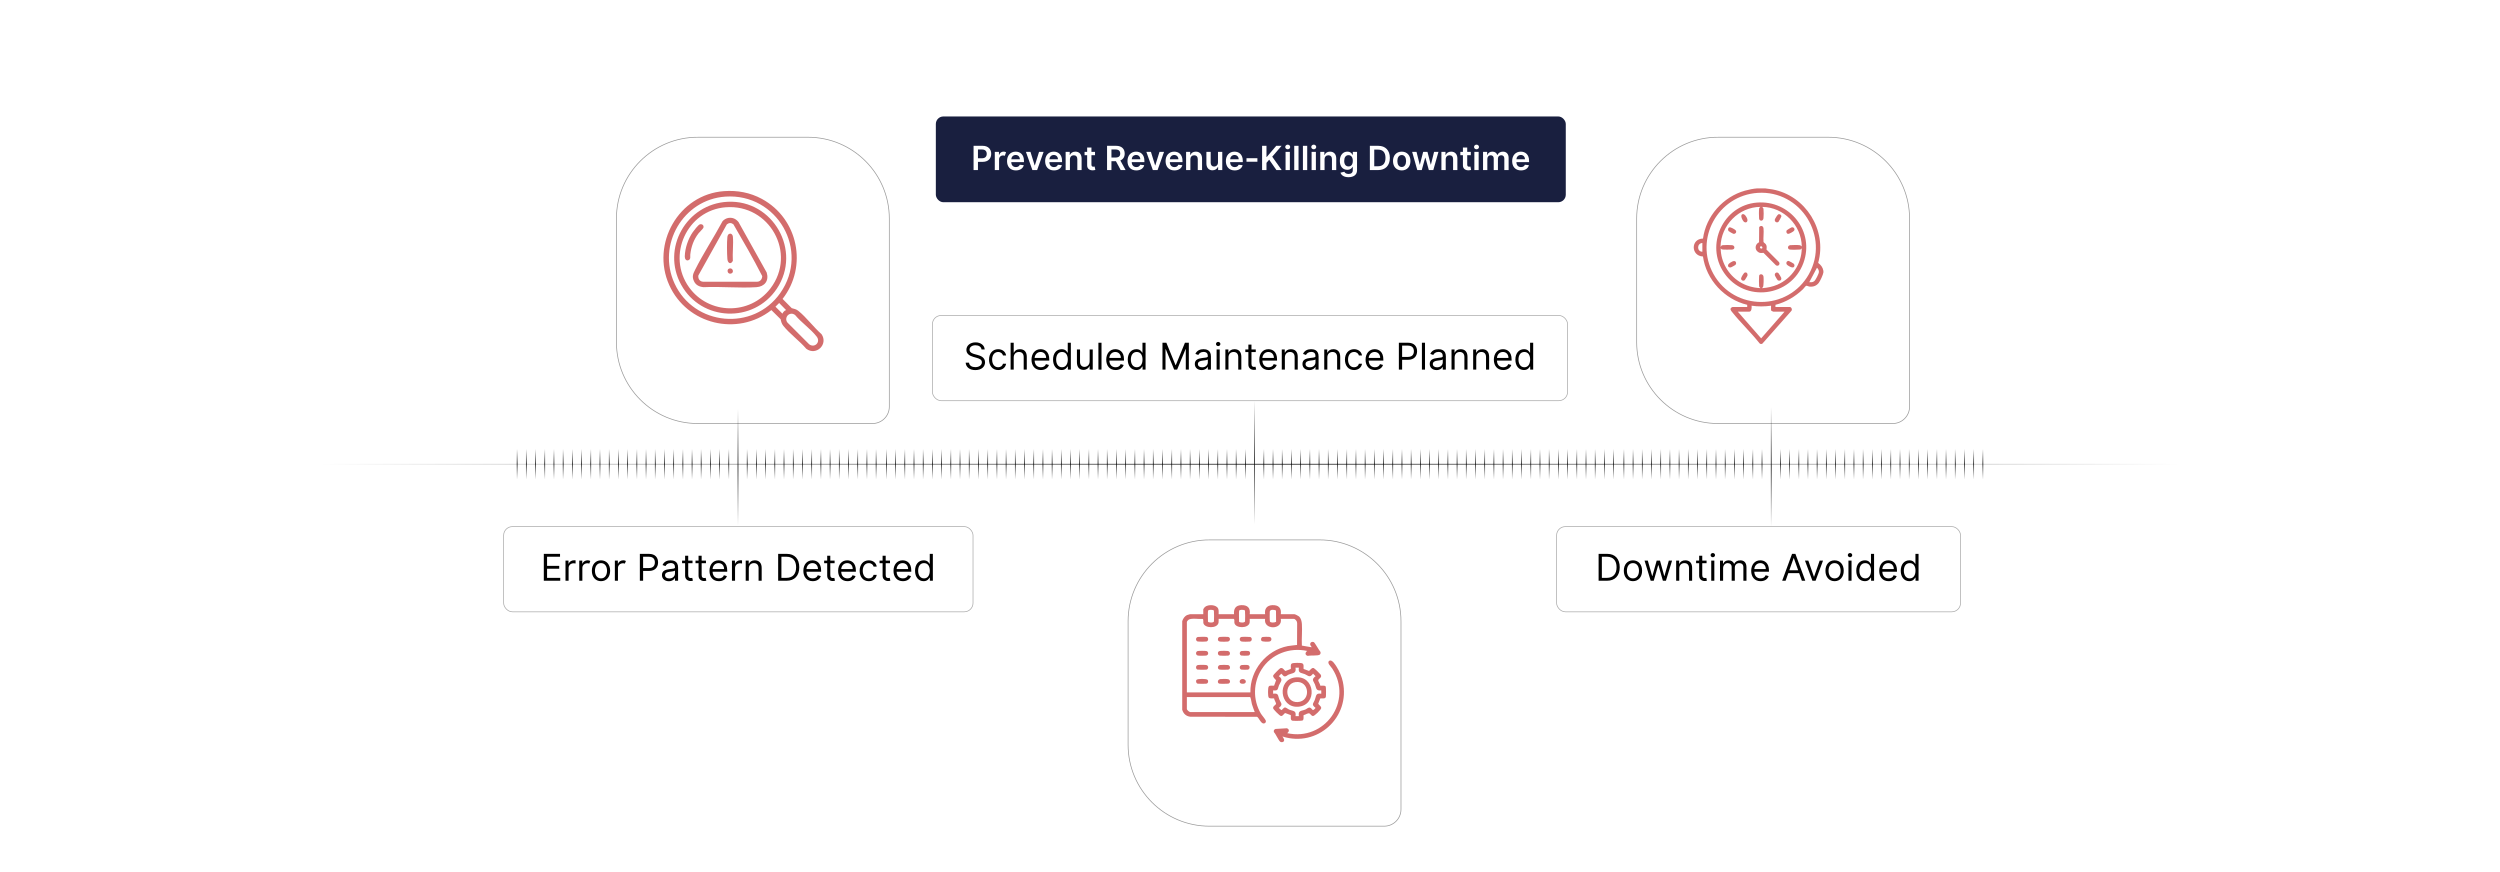 <?xml version="1.0" encoding="UTF-8"?>
<svg id="Layer_1" data-name="Layer 1" xmlns="http://www.w3.org/2000/svg" xmlns:xlink="http://www.w3.org/1999/xlink" viewBox="0 0 860 300">
  <defs>
    <filter id="drop-shadow-1" x="181.54" y="16.755" width="154.56" height="159.36" filterUnits="userSpaceOnUse">
      <feOffset dx="5" dy="5"/>
      <feGaussianBlur result="blur" stdDeviation="10"/>
      <feFlood flood-color="#000" flood-opacity=".05"/>
      <feComposite in2="blur" operator="in"/>
      <feComposite in="SourceGraphic"/>
    </filter>
    <filter id="drop-shadow-2" x="357.7" y="155.475" width="154.56" height="158.88" filterUnits="userSpaceOnUse">
      <feOffset dx="5" dy="5"/>
      <feGaussianBlur result="blur-2" stdDeviation="10"/>
      <feFlood flood-color="#000" flood-opacity=".05"/>
      <feComposite in2="blur-2" operator="in"/>
      <feComposite in="SourceGraphic"/>
    </filter>
    <filter id="drop-shadow-3" x="532.42" y="16.755" width="155.04" height="159.36" filterUnits="userSpaceOnUse">
      <feOffset dx="5" dy="5"/>
      <feGaussianBlur result="blur-3" stdDeviation="10"/>
      <feFlood flood-color="#000" flood-opacity=".05"/>
      <feComposite in2="blur-3" operator="in"/>
      <feComposite in="SourceGraphic"/>
    </filter>
    <linearGradient id="linear-gradient" x1="110.482" y1="159.69" x2="749.518" y2="159.69" gradientUnits="userSpaceOnUse">
      <stop offset="0" stop-color="#000" stop-opacity="0"/>
      <stop offset=".511" stop-color="#000"/>
      <stop offset="1" stop-color="#000" stop-opacity="0"/>
    </linearGradient>
    <linearGradient id="linear-gradient-2" x1="177.892" y1="164.936" x2="177.892" y2="154.444" gradientUnits="userSpaceOnUse">
      <stop offset="0" stop-color="#000" stop-opacity="0"/>
      <stop offset=".511" stop-color="#000"/>
      <stop offset="1" stop-color="#000" stop-opacity="0"/>
    </linearGradient>
    <linearGradient id="linear-gradient-3" x1="181.059" x2="181.059" xlink:href="#linear-gradient-2"/>
    <linearGradient id="linear-gradient-4" x1="184.225" x2="184.225" xlink:href="#linear-gradient-2"/>
    <linearGradient id="linear-gradient-5" x1="187.391" x2="187.391" xlink:href="#linear-gradient-2"/>
    <linearGradient id="linear-gradient-6" x1="190.558" x2="190.558" xlink:href="#linear-gradient-2"/>
    <linearGradient id="linear-gradient-7" x1="193.724" x2="193.724" xlink:href="#linear-gradient-2"/>
    <linearGradient id="linear-gradient-8" x1="196.89" x2="196.89" xlink:href="#linear-gradient-2"/>
    <linearGradient id="linear-gradient-9" x1="200.056" x2="200.056" xlink:href="#linear-gradient-2"/>
    <linearGradient id="linear-gradient-10" x1="203.223" x2="203.223" xlink:href="#linear-gradient-2"/>
    <linearGradient id="linear-gradient-11" x1="206.389" x2="206.389" xlink:href="#linear-gradient-2"/>
    <linearGradient id="linear-gradient-12" x1="209.578" x2="209.578" xlink:href="#linear-gradient-2"/>
    <linearGradient id="linear-gradient-13" x1="212.744" x2="212.744" xlink:href="#linear-gradient-2"/>
    <linearGradient id="linear-gradient-14" x1="215.911" x2="215.911" xlink:href="#linear-gradient-2"/>
    <linearGradient id="linear-gradient-15" x1="219.077" x2="219.077" xlink:href="#linear-gradient-2"/>
    <linearGradient id="linear-gradient-16" x1="222.243" x2="222.243" xlink:href="#linear-gradient-2"/>
    <linearGradient id="linear-gradient-17" x1="225.41" x2="225.41" xlink:href="#linear-gradient-2"/>
    <linearGradient id="linear-gradient-18" x1="228.576" x2="228.576" xlink:href="#linear-gradient-2"/>
    <linearGradient id="linear-gradient-19" x1="231.742" x2="231.742" xlink:href="#linear-gradient-2"/>
    <linearGradient id="linear-gradient-20" x1="234.909" x2="234.909" xlink:href="#linear-gradient-2"/>
    <linearGradient id="linear-gradient-21" x1="238.075" x2="238.075" xlink:href="#linear-gradient-2"/>
    <linearGradient id="linear-gradient-22" x1="241.202" x2="241.202" xlink:href="#linear-gradient-2"/>
    <linearGradient id="linear-gradient-23" x1="244.369" x2="244.369" xlink:href="#linear-gradient-2"/>
    <linearGradient id="linear-gradient-24" x1="247.535" x2="247.535" xlink:href="#linear-gradient-2"/>
    <linearGradient id="linear-gradient-25" x1="250.701" x2="250.701" xlink:href="#linear-gradient-2"/>
    <linearGradient id="linear-gradient-26" x1="253.868" y1="180.725" x2="253.868" y2="140.692" xlink:href="#linear-gradient-2"/>
    <linearGradient id="linear-gradient-27" x1="257.034" x2="257.034" xlink:href="#linear-gradient-2"/>
    <linearGradient id="linear-gradient-28" x1="260.2" x2="260.2" xlink:href="#linear-gradient-2"/>
    <linearGradient id="linear-gradient-29" x1="263.366" x2="263.366" xlink:href="#linear-gradient-2"/>
    <linearGradient id="linear-gradient-30" x1="266.533" x2="266.533" xlink:href="#linear-gradient-2"/>
    <linearGradient id="linear-gradient-31" x1="269.699" x2="269.699" xlink:href="#linear-gradient-2"/>
    <linearGradient id="linear-gradient-32" x1="272.888" x2="272.888" xlink:href="#linear-gradient-2"/>
    <linearGradient id="linear-gradient-33" x1="276.054" x2="276.054" xlink:href="#linear-gradient-2"/>
    <linearGradient id="linear-gradient-34" x1="279.221" x2="279.221" xlink:href="#linear-gradient-2"/>
    <linearGradient id="linear-gradient-35" x1="282.387" x2="282.387" xlink:href="#linear-gradient-2"/>
    <linearGradient id="linear-gradient-36" x1="285.553" x2="285.553" xlink:href="#linear-gradient-2"/>
    <linearGradient id="linear-gradient-37" x1="288.72" x2="288.72" xlink:href="#linear-gradient-2"/>
    <linearGradient id="linear-gradient-38" x1="291.886" x2="291.886" xlink:href="#linear-gradient-2"/>
    <linearGradient id="linear-gradient-39" x1="295.052" x2="295.052" xlink:href="#linear-gradient-2"/>
    <linearGradient id="linear-gradient-40" x1="298.219" x2="298.219" xlink:href="#linear-gradient-2"/>
    <linearGradient id="linear-gradient-41" x1="301.385" x2="301.385" xlink:href="#linear-gradient-2"/>
    <linearGradient id="linear-gradient-42" x1="304.917" x2="304.917" xlink:href="#linear-gradient-2"/>
    <linearGradient id="linear-gradient-43" x1="308.083" x2="308.083" xlink:href="#linear-gradient-2"/>
    <linearGradient id="linear-gradient-44" x1="311.25" x2="311.25" xlink:href="#linear-gradient-2"/>
    <linearGradient id="linear-gradient-45" x1="314.416" x2="314.416" xlink:href="#linear-gradient-2"/>
    <linearGradient id="linear-gradient-46" x1="317.582" x2="317.582" xlink:href="#linear-gradient-2"/>
    <linearGradient id="linear-gradient-47" x1="320.749" x2="320.749" xlink:href="#linear-gradient-2"/>
    <linearGradient id="linear-gradient-48" x1="323.915" x2="323.915" xlink:href="#linear-gradient-2"/>
    <linearGradient id="linear-gradient-49" x1="327.081" x2="327.081" xlink:href="#linear-gradient-2"/>
    <linearGradient id="linear-gradient-50" x1="330.248" x2="330.248" xlink:href="#linear-gradient-2"/>
    <linearGradient id="linear-gradient-51" x1="333.414" x2="333.414" xlink:href="#linear-gradient-2"/>
    <linearGradient id="linear-gradient-52" x1="336.603" x2="336.603" xlink:href="#linear-gradient-2"/>
    <linearGradient id="linear-gradient-53" x1="339.769" x2="339.769" xlink:href="#linear-gradient-2"/>
    <linearGradient id="linear-gradient-54" x1="342.935" x2="342.935" xlink:href="#linear-gradient-2"/>
    <linearGradient id="linear-gradient-55" x1="346.102" x2="346.102" xlink:href="#linear-gradient-2"/>
    <linearGradient id="linear-gradient-56" x1="349.268" x2="349.268" xlink:href="#linear-gradient-2"/>
    <linearGradient id="linear-gradient-57" x1="352.434" x2="352.434" xlink:href="#linear-gradient-2"/>
    <linearGradient id="linear-gradient-58" x1="355.601" x2="355.601" xlink:href="#linear-gradient-2"/>
    <linearGradient id="linear-gradient-59" x1="358.767" x2="358.767" xlink:href="#linear-gradient-2"/>
    <linearGradient id="linear-gradient-60" x1="361.933" x2="361.933" xlink:href="#linear-gradient-2"/>
    <linearGradient id="linear-gradient-61" x1="365.1" x2="365.1" xlink:href="#linear-gradient-2"/>
    <linearGradient id="linear-gradient-62" x1="368.227" x2="368.227" xlink:href="#linear-gradient-2"/>
    <linearGradient id="linear-gradient-63" x1="371.393" x2="371.393" xlink:href="#linear-gradient-2"/>
    <linearGradient id="linear-gradient-64" x1="374.56" x2="374.56" xlink:href="#linear-gradient-2"/>
    <linearGradient id="linear-gradient-65" x1="377.726" x2="377.726" xlink:href="#linear-gradient-2"/>
    <linearGradient id="linear-gradient-66" x1="380.892" x2="380.892" xlink:href="#linear-gradient-2"/>
    <linearGradient id="linear-gradient-67" x1="384.059" x2="384.059" xlink:href="#linear-gradient-2"/>
    <linearGradient id="linear-gradient-68" x1="387.225" x2="387.225" xlink:href="#linear-gradient-2"/>
    <linearGradient id="linear-gradient-69" x1="390.391" x2="390.391" xlink:href="#linear-gradient-2"/>
    <linearGradient id="linear-gradient-70" x1="393.558" x2="393.558" xlink:href="#linear-gradient-2"/>
    <linearGradient id="linear-gradient-71" x1="396.724" x2="396.724" xlink:href="#linear-gradient-2"/>
    <linearGradient id="linear-gradient-72" x1="399.913" x2="399.913" xlink:href="#linear-gradient-2"/>
    <linearGradient id="linear-gradient-73" x1="403.079" x2="403.079" xlink:href="#linear-gradient-2"/>
    <linearGradient id="linear-gradient-74" x1="406.245" x2="406.245" xlink:href="#linear-gradient-2"/>
    <linearGradient id="linear-gradient-75" x1="409.412" x2="409.412" xlink:href="#linear-gradient-2"/>
    <linearGradient id="linear-gradient-76" x1="412.578" x2="412.578" xlink:href="#linear-gradient-2"/>
    <linearGradient id="linear-gradient-77" x1="415.744" x2="415.744" xlink:href="#linear-gradient-2"/>
    <linearGradient id="linear-gradient-78" x1="418.911" x2="418.911" xlink:href="#linear-gradient-2"/>
    <linearGradient id="linear-gradient-79" x1="422.077" x2="422.077" xlink:href="#linear-gradient-2"/>
    <linearGradient id="linear-gradient-80" x1="425.243" x2="425.243" xlink:href="#linear-gradient-2"/>
    <linearGradient id="linear-gradient-81" x1="428.41" x2="428.41" xlink:href="#linear-gradient-2"/>
    <linearGradient id="linear-gradient-82" x1="431.586" y1="68.548" x2="431.586" y2="33.102" gradientTransform="translate(.006 98.111) scale(1 1.2)" xlink:href="#linear-gradient-2"/>
    <linearGradient id="linear-gradient-83" x1="434.757" x2="434.757" xlink:href="#linear-gradient-2"/>
    <linearGradient id="linear-gradient-84" x1="437.924" x2="437.924" xlink:href="#linear-gradient-2"/>
    <linearGradient id="linear-gradient-85" x1="441.09" x2="441.09" xlink:href="#linear-gradient-2"/>
    <linearGradient id="linear-gradient-86" x1="444.256" x2="444.256" xlink:href="#linear-gradient-2"/>
    <linearGradient id="linear-gradient-87" x1="447.423" x2="447.423" xlink:href="#linear-gradient-2"/>
    <linearGradient id="linear-gradient-88" x1="450.589" x2="450.589" xlink:href="#linear-gradient-2"/>
    <linearGradient id="linear-gradient-89" x1="453.755" x2="453.755" xlink:href="#linear-gradient-2"/>
    <linearGradient id="linear-gradient-90" x1="456.921" x2="456.921" xlink:href="#linear-gradient-2"/>
    <linearGradient id="linear-gradient-91" x1="460.088" x2="460.088" xlink:href="#linear-gradient-2"/>
    <linearGradient id="linear-gradient-92" x1="463.277" x2="463.277" xlink:href="#linear-gradient-2"/>
    <linearGradient id="linear-gradient-93" x1="466.443" x2="466.443" xlink:href="#linear-gradient-2"/>
    <linearGradient id="linear-gradient-94" x1="469.609" x2="469.609" xlink:href="#linear-gradient-2"/>
    <linearGradient id="linear-gradient-95" x1="472.776" x2="472.776" xlink:href="#linear-gradient-2"/>
    <linearGradient id="linear-gradient-96" x1="475.942" x2="475.942" xlink:href="#linear-gradient-2"/>
    <linearGradient id="linear-gradient-97" x1="479.108" x2="479.108" xlink:href="#linear-gradient-2"/>
    <linearGradient id="linear-gradient-98" x1="482.275" x2="482.275" xlink:href="#linear-gradient-2"/>
    <linearGradient id="linear-gradient-99" x1="485.441" x2="485.441" xlink:href="#linear-gradient-2"/>
    <linearGradient id="linear-gradient-100" x1="488.607" x2="488.607" xlink:href="#linear-gradient-2"/>
    <linearGradient id="linear-gradient-101" x1="491.774" x2="491.774" xlink:href="#linear-gradient-2"/>
    <linearGradient id="linear-gradient-102" x1="494.901" x2="494.901" xlink:href="#linear-gradient-2"/>
    <linearGradient id="linear-gradient-103" x1="498.067" x2="498.067" xlink:href="#linear-gradient-2"/>
    <linearGradient id="linear-gradient-104" x1="501.234" x2="501.234" xlink:href="#linear-gradient-2"/>
    <linearGradient id="linear-gradient-105" x1="504.4" x2="504.4" xlink:href="#linear-gradient-2"/>
    <linearGradient id="linear-gradient-106" x1="507.566" x2="507.566" xlink:href="#linear-gradient-2"/>
    <linearGradient id="linear-gradient-107" x1="510.733" x2="510.733" xlink:href="#linear-gradient-2"/>
    <linearGradient id="linear-gradient-108" x1="513.899" x2="513.899" xlink:href="#linear-gradient-2"/>
    <linearGradient id="linear-gradient-109" x1="517.065" x2="517.065" xlink:href="#linear-gradient-2"/>
    <linearGradient id="linear-gradient-110" x1="520.231" x2="520.231" xlink:href="#linear-gradient-2"/>
    <linearGradient id="linear-gradient-111" x1="523.398" x2="523.398" xlink:href="#linear-gradient-2"/>
    <linearGradient id="linear-gradient-112" x1="526.587" x2="526.587" xlink:href="#linear-gradient-2"/>
    <linearGradient id="linear-gradient-113" x1="529.753" x2="529.753" xlink:href="#linear-gradient-2"/>
    <linearGradient id="linear-gradient-114" x1="532.919" x2="532.919" xlink:href="#linear-gradient-2"/>
    <linearGradient id="linear-gradient-115" x1="536.086" x2="536.086" xlink:href="#linear-gradient-2"/>
    <linearGradient id="linear-gradient-116" x1="539.252" x2="539.252" xlink:href="#linear-gradient-2"/>
    <linearGradient id="linear-gradient-117" x1="542.418" x2="542.418" xlink:href="#linear-gradient-2"/>
    <linearGradient id="linear-gradient-118" x1="545.585" x2="545.585" xlink:href="#linear-gradient-2"/>
    <linearGradient id="linear-gradient-119" x1="548.751" x2="548.751" xlink:href="#linear-gradient-2"/>
    <linearGradient id="linear-gradient-120" x1="551.917" x2="551.917" xlink:href="#linear-gradient-2"/>
    <linearGradient id="linear-gradient-121" x1="555.083" x2="555.083" xlink:href="#linear-gradient-2"/>
    <linearGradient id="linear-gradient-122" x1="558.616" x2="558.616" xlink:href="#linear-gradient-2"/>
    <linearGradient id="linear-gradient-123" x1="561.782" x2="561.782" xlink:href="#linear-gradient-2"/>
    <linearGradient id="linear-gradient-124" x1="564.948" x2="564.948" xlink:href="#linear-gradient-2"/>
    <linearGradient id="linear-gradient-125" x1="568.115" x2="568.115" xlink:href="#linear-gradient-2"/>
    <linearGradient id="linear-gradient-126" x1="571.281" x2="571.281" xlink:href="#linear-gradient-2"/>
    <linearGradient id="linear-gradient-127" x1="574.447" x2="574.447" xlink:href="#linear-gradient-2"/>
    <linearGradient id="linear-gradient-128" x1="577.614" x2="577.614" xlink:href="#linear-gradient-2"/>
    <linearGradient id="linear-gradient-129" x1="580.78" x2="580.78" xlink:href="#linear-gradient-2"/>
    <linearGradient id="linear-gradient-130" x1="583.946" x2="583.946" xlink:href="#linear-gradient-2"/>
    <linearGradient id="linear-gradient-131" x1="587.112" x2="587.112" xlink:href="#linear-gradient-2"/>
    <linearGradient id="linear-gradient-132" x1="590.302" x2="590.302" xlink:href="#linear-gradient-2"/>
    <linearGradient id="linear-gradient-133" x1="593.468" x2="593.468" xlink:href="#linear-gradient-2"/>
    <linearGradient id="linear-gradient-134" x1="596.634" x2="596.634" xlink:href="#linear-gradient-2"/>
    <linearGradient id="linear-gradient-135" x1="599.801" x2="599.801" xlink:href="#linear-gradient-2"/>
    <linearGradient id="linear-gradient-136" x1="602.967" x2="602.967" xlink:href="#linear-gradient-2"/>
    <linearGradient id="linear-gradient-137" x1="606.133" x2="606.133" xlink:href="#linear-gradient-2"/>
    <linearGradient id="linear-gradient-138" x1="609.299" y1="181.153" x2="609.299" y2="140.004" xlink:href="#linear-gradient-2"/>
    <linearGradient id="linear-gradient-139" x1="612.466" x2="612.466" xlink:href="#linear-gradient-2"/>
    <linearGradient id="linear-gradient-140" x1="615.632" x2="615.632" xlink:href="#linear-gradient-2"/>
    <linearGradient id="linear-gradient-141" x1="618.798" x2="618.798" xlink:href="#linear-gradient-2"/>
    <linearGradient id="linear-gradient-142" x1="621.926" x2="621.926" xlink:href="#linear-gradient-2"/>
    <linearGradient id="linear-gradient-143" x1="625.092" x2="625.092" xlink:href="#linear-gradient-2"/>
    <linearGradient id="linear-gradient-144" x1="628.258" x2="628.258" xlink:href="#linear-gradient-2"/>
    <linearGradient id="linear-gradient-145" x1="631.425" x2="631.425" xlink:href="#linear-gradient-2"/>
    <linearGradient id="linear-gradient-146" x1="634.591" x2="634.591" xlink:href="#linear-gradient-2"/>
    <linearGradient id="linear-gradient-147" x1="637.757" x2="637.757" xlink:href="#linear-gradient-2"/>
    <linearGradient id="linear-gradient-148" x1="640.924" x2="640.924" xlink:href="#linear-gradient-2"/>
    <linearGradient id="linear-gradient-149" x1="644.09" x2="644.09" xlink:href="#linear-gradient-2"/>
    <linearGradient id="linear-gradient-150" x1="647.256" x2="647.256" xlink:href="#linear-gradient-2"/>
    <linearGradient id="linear-gradient-151" x1="650.423" x2="650.423" xlink:href="#linear-gradient-2"/>
    <linearGradient id="linear-gradient-152" x1="653.611" x2="653.611" xlink:href="#linear-gradient-2"/>
    <linearGradient id="linear-gradient-153" x1="656.778" x2="656.778" xlink:href="#linear-gradient-2"/>
    <linearGradient id="linear-gradient-154" x1="659.944" x2="659.944" xlink:href="#linear-gradient-2"/>
    <linearGradient id="linear-gradient-155" x1="663.11" x2="663.11" xlink:href="#linear-gradient-2"/>
    <linearGradient id="linear-gradient-156" x1="666.277" x2="666.277" xlink:href="#linear-gradient-2"/>
    <linearGradient id="linear-gradient-157" x1="669.443" x2="669.443" xlink:href="#linear-gradient-2"/>
    <linearGradient id="linear-gradient-158" x1="672.609" x2="672.609" xlink:href="#linear-gradient-2"/>
    <linearGradient id="linear-gradient-159" x1="675.776" x2="675.776" xlink:href="#linear-gradient-2"/>
    <linearGradient id="linear-gradient-160" x1="678.942" x2="678.942" xlink:href="#linear-gradient-2"/>
    <linearGradient id="linear-gradient-161" x1="682.108" x2="682.108" xlink:href="#linear-gradient-2"/>
  </defs>
  <rect y="0" width="860" height="300" fill="#fff"/>
  <g>
    <path d="M235.046,42.209h37.881c15.452,0,27.997,12.545,27.997,27.997v64.714c0,3.186-2.587,5.772-5.772,5.772h-60.105c-15.452,0-27.997-12.545-27.997-27.997v-42.49c0-15.452,12.545-27.997,27.997-27.997Z" fill="#fff" filter="url(#drop-shadow-1)" stroke="#999" stroke-miterlimit="10" stroke-width=".25"/>
    <path d="M411.06,180.725h37.881c15.452,0,27.997,12.545,27.997,27.997v64.714c0,3.186-2.587,5.772-5.772,5.772h-60.105c-15.452,0-27.997-12.545-27.997-27.997v-42.49c0-15.452,12.545-27.997,27.997-27.997Z" fill="#fff" filter="url(#drop-shadow-2)" stroke="#999" stroke-miterlimit="10" stroke-width=".25"/>
    <g>
      <path d="M249.089,65.749c4.604-.324,8.961.488,13.01,2.684,12.472,6.762,15.842,23.196,7.108,34.391l3.152,3.181c.902.256,1.523.334,2.279.939,2.744,2.196,5.274,5.659,7.97,8.011,2.39,3.517-1.838,7.566-5.25,5.028-2.292-2.694-5.716-5.163-7.884-7.876-.568-.711-.76-1.402-.935-2.283l-3.185-3.149c-11.705,9.151-29.03,4.941-35.13-8.589-6.399-14.195,3.228-31.239,18.864-32.338ZM249.533,67.636c-14.544.995-23.587,16.613-17.497,29.861,6.736,14.653,27.056,16.549,36.366,3.325,10.314-14.652-1.073-34.402-18.869-33.186ZM270.42,106.667l-2.386-2.438-1.274,1.274,2.385,2.386c.281-.524.669-1.049,1.276-1.222ZM272.172,107.912c-1.482.118-2.232,1.879-1.308,3.028l7.491,7.492c1.85,1.404,4.04-.724,2.605-2.605-1.937-2.54-5.351-4.907-7.431-7.441-.345-.289-.904-.51-1.358-.474Z" fill="#d36c6c"/>
      <path d="M250.31,69.412c15.611-.767,25.63,16.852,16.917,29.902-8.006,11.992-25.926,11.264-32.895-1.338-6.924-12.521,1.806-27.868,15.977-28.564ZM249.644,71.299c-13.347,1.042-20.421,16.646-12.609,27.525,6.797,9.464,20.921,9.673,27.991.398,9.202-12.072-.325-29.098-15.382-27.922Z" fill="#d36c6c"/>
      <path d="M250.639,74.957c1.409-.191,2.535.34,3.404,1.421l9.704,17.376c.857,2.834-.703,4.854-3.588,5.04-5.882.379-12.169-.292-18.093-.006-1.47-.113-2.722-.691-3.353-2.085-.711-1.569-.313-2.46.392-3.871,2.821-5.646,6.461-11.164,9.455-16.736.508-.591,1.302-1.034,2.079-1.139ZM250.038,77.186l-9.798,17.558c-.174,1.093.436,2.102,1.598,2.162l18.654 0c1.054-.016,1.721-.942,1.71-1.933-3.083-6.041-6.51-11.967-9.926-17.827-.74-.565-1.52-.533-2.238.04Z" fill="#d36c6c"/>
      <path d="M240.759,77.175c.828-.217,1.466.375,1.2,1.199-.085.264-1.349,1.492-1.659,1.892-1.649,2.123-2.536,4.594-2.84,7.259-.076.668.243,1.612-.585,1.968-.906.389-1.332-.529-1.311-1.305.077-2.838,1.152-6.022,2.757-8.346.373-.54,1.902-2.526,2.437-2.667Z" fill="#d36c6c"/>
      <path d="M251.079,80.388c.627-.083.984.485,1.034,1.027.243,2.635-.186,5.646-.012,8.322-.717,1.409-1.78.79-1.885-.654-.138-1.901-.201-5.707.004-7.552.056-.507.289-1.068.858-1.143Z" fill="#d36c6c"/>
      <path d="M250.855,92.375c1.231-.364,1.704,1.273.781,1.669-1.351.58-1.825-1.361-.781-1.669Z" fill="#d36c6c"/>
    </g>
    <path d="M586.009,42.209h37.881c15.452,0,27.997,12.545,27.997,27.997v64.714c0,3.186-2.587,5.772-5.772,5.772h-60.105c-15.452,0-27.997-12.545-27.997-27.997v-42.49c0-15.452,12.545-27.997,27.997-27.997Z" fill="#fff" filter="url(#drop-shadow-3)" stroke="#999" stroke-miterlimit="10" stroke-width=".25"/>
    <g>
      <line x1="110.482" y1="159.69" x2="749.518" y2="159.69" fill="none" stroke="url(#linear-gradient)" stroke-miterlimit="10" stroke-width=".25"/>
      <g>
        <g>
          <g>
            <g>
              <g>
                <line x1="177.892" y1="154.444" x2="177.892" y2="164.936" fill="none" stroke="url(#linear-gradient-2)" stroke-miterlimit="10" stroke-width=".25"/>
                <line x1="181.059" y1="154.444" x2="181.059" y2="164.936" fill="none" stroke="url(#linear-gradient-3)" stroke-miterlimit="10" stroke-width=".25"/>
                <line x1="184.225" y1="154.444" x2="184.225" y2="164.936" fill="none" stroke="url(#linear-gradient-4)" stroke-miterlimit="10" stroke-width=".25"/>
                <line x1="187.391" y1="154.444" x2="187.391" y2="164.936" fill="none" stroke="url(#linear-gradient-5)" stroke-miterlimit="10" stroke-width=".25"/>
                <line x1="190.558" y1="154.444" x2="190.558" y2="164.936" fill="none" stroke="url(#linear-gradient-6)" stroke-miterlimit="10" stroke-width=".25"/>
                <line x1="193.724" y1="154.444" x2="193.724" y2="164.936" fill="none" stroke="url(#linear-gradient-7)" stroke-miterlimit="10" stroke-width=".25"/>
                <line x1="196.89" y1="154.444" x2="196.89" y2="164.936" fill="none" stroke="url(#linear-gradient-8)" stroke-miterlimit="10" stroke-width=".25"/>
                <line x1="200.056" y1="154.444" x2="200.056" y2="164.936" fill="none" stroke="url(#linear-gradient-9)" stroke-miterlimit="10" stroke-width=".25"/>
                <line x1="203.223" y1="154.444" x2="203.223" y2="164.936" fill="none" stroke="url(#linear-gradient-10)" stroke-miterlimit="10" stroke-width=".25"/>
                <line x1="206.389" y1="154.444" x2="206.389" y2="164.936" fill="none" stroke="url(#linear-gradient-11)" stroke-miterlimit="10" stroke-width=".25"/>
              </g>
              <g>
                <line x1="209.578" y1="154.444" x2="209.578" y2="164.936" fill="none" stroke="url(#linear-gradient-12)" stroke-miterlimit="10" stroke-width=".25"/>
                <line x1="212.744" y1="154.444" x2="212.744" y2="164.936" fill="none" stroke="url(#linear-gradient-13)" stroke-miterlimit="10" stroke-width=".25"/>
                <line x1="215.911" y1="154.444" x2="215.911" y2="164.936" fill="none" stroke="url(#linear-gradient-14)" stroke-miterlimit="10" stroke-width=".25"/>
                <line x1="219.077" y1="154.444" x2="219.077" y2="164.936" fill="none" stroke="url(#linear-gradient-15)" stroke-miterlimit="10" stroke-width=".25"/>
                <line x1="222.243" y1="154.444" x2="222.243" y2="164.936" fill="none" stroke="url(#linear-gradient-16)" stroke-miterlimit="10" stroke-width=".25"/>
                <line x1="225.41" y1="154.444" x2="225.41" y2="164.936" fill="none" stroke="url(#linear-gradient-17)" stroke-miterlimit="10" stroke-width=".25"/>
                <line x1="228.576" y1="154.444" x2="228.576" y2="164.936" fill="none" stroke="url(#linear-gradient-18)" stroke-miterlimit="10" stroke-width=".25"/>
                <line x1="231.742" y1="154.444" x2="231.742" y2="164.936" fill="none" stroke="url(#linear-gradient-19)" stroke-miterlimit="10" stroke-width=".25"/>
                <line x1="234.909" y1="154.444" x2="234.909" y2="164.936" fill="none" stroke="url(#linear-gradient-20)" stroke-miterlimit="10" stroke-width=".25"/>
                <line x1="238.075" y1="154.444" x2="238.075" y2="164.936" fill="none" stroke="url(#linear-gradient-21)" stroke-miterlimit="10" stroke-width=".25"/>
              </g>
            </g>
            <g>
              <g>
                <line x1="241.202" y1="154.444" x2="241.202" y2="164.936" fill="none" stroke="url(#linear-gradient-22)" stroke-miterlimit="10" stroke-width=".25"/>
                <line x1="244.369" y1="154.444" x2="244.369" y2="164.936" fill="none" stroke="url(#linear-gradient-23)" stroke-miterlimit="10" stroke-width=".25"/>
                <line x1="247.535" y1="154.444" x2="247.535" y2="164.936" fill="none" stroke="url(#linear-gradient-24)" stroke-miterlimit="10" stroke-width=".25"/>
                <line x1="250.701" y1="154.444" x2="250.701" y2="164.936" fill="none" stroke="url(#linear-gradient-25)" stroke-miterlimit="10" stroke-width=".25"/>
                <line x1="253.868" y1="140.692" x2="253.868" y2="180.725" fill="none" stroke="url(#linear-gradient-26)" stroke-miterlimit="10" stroke-width=".25"/>
                <line x1="257.034" y1="154.444" x2="257.034" y2="164.936" fill="none" stroke="url(#linear-gradient-27)" stroke-miterlimit="10" stroke-width=".25"/>
                <line x1="260.2" y1="154.444" x2="260.2" y2="164.936" fill="none" stroke="url(#linear-gradient-28)" stroke-miterlimit="10" stroke-width=".25"/>
                <line x1="263.366" y1="154.444" x2="263.366" y2="164.936" fill="none" stroke="url(#linear-gradient-29)" stroke-miterlimit="10" stroke-width=".25"/>
                <line x1="266.533" y1="154.444" x2="266.533" y2="164.936" fill="none" stroke="url(#linear-gradient-30)" stroke-miterlimit="10" stroke-width=".25"/>
                <line x1="269.699" y1="154.444" x2="269.699" y2="164.936" fill="none" stroke="url(#linear-gradient-31)" stroke-miterlimit="10" stroke-width=".25"/>
              </g>
              <g>
                <line x1="272.888" y1="154.444" x2="272.888" y2="164.936" fill="none" stroke="url(#linear-gradient-32)" stroke-miterlimit="10" stroke-width=".25"/>
                <line x1="276.054" y1="154.444" x2="276.054" y2="164.936" fill="none" stroke="url(#linear-gradient-33)" stroke-miterlimit="10" stroke-width=".25"/>
                <line x1="279.221" y1="154.444" x2="279.221" y2="164.936" fill="none" stroke="url(#linear-gradient-34)" stroke-miterlimit="10" stroke-width=".25"/>
                <line x1="282.387" y1="154.444" x2="282.387" y2="164.936" fill="none" stroke="url(#linear-gradient-35)" stroke-miterlimit="10" stroke-width=".25"/>
                <line x1="285.553" y1="154.444" x2="285.553" y2="164.936" fill="none" stroke="url(#linear-gradient-36)" stroke-miterlimit="10" stroke-width=".25"/>
                <line x1="288.72" y1="154.444" x2="288.72" y2="164.936" fill="none" stroke="url(#linear-gradient-37)" stroke-miterlimit="10" stroke-width=".25"/>
                <line x1="291.886" y1="154.444" x2="291.886" y2="164.936" fill="none" stroke="url(#linear-gradient-38)" stroke-miterlimit="10" stroke-width=".25"/>
                <line x1="295.052" y1="154.444" x2="295.052" y2="164.936" fill="none" stroke="url(#linear-gradient-39)" stroke-miterlimit="10" stroke-width=".25"/>
                <line x1="298.219" y1="154.444" x2="298.219" y2="164.936" fill="none" stroke="url(#linear-gradient-40)" stroke-miterlimit="10" stroke-width=".25"/>
                <line x1="301.385" y1="154.444" x2="301.385" y2="164.936" fill="none" stroke="url(#linear-gradient-41)" stroke-miterlimit="10" stroke-width=".25"/>
              </g>
            </g>
          </g>
          <g>
            <g>
              <g>
                <line x1="304.917" y1="154.444" x2="304.917" y2="164.936" fill="none" stroke="url(#linear-gradient-42)" stroke-miterlimit="10" stroke-width=".25"/>
                <line x1="308.083" y1="154.444" x2="308.083" y2="164.936" fill="none" stroke="url(#linear-gradient-43)" stroke-miterlimit="10" stroke-width=".25"/>
                <line x1="311.25" y1="154.444" x2="311.25" y2="164.936" fill="none" stroke="url(#linear-gradient-44)" stroke-miterlimit="10" stroke-width=".25"/>
                <line x1="314.416" y1="154.444" x2="314.416" y2="164.936" fill="none" stroke="url(#linear-gradient-45)" stroke-miterlimit="10" stroke-width=".25"/>
                <line x1="317.582" y1="154.444" x2="317.582" y2="164.936" fill="none" stroke="url(#linear-gradient-46)" stroke-miterlimit="10" stroke-width=".25"/>
                <line x1="320.749" y1="154.444" x2="320.749" y2="164.936" fill="none" stroke="url(#linear-gradient-47)" stroke-miterlimit="10" stroke-width=".25"/>
                <line x1="323.915" y1="154.444" x2="323.915" y2="164.936" fill="none" stroke="url(#linear-gradient-48)" stroke-miterlimit="10" stroke-width=".25"/>
                <line x1="327.081" y1="154.444" x2="327.081" y2="164.936" fill="none" stroke="url(#linear-gradient-49)" stroke-miterlimit="10" stroke-width=".25"/>
                <line x1="330.248" y1="154.444" x2="330.248" y2="164.936" fill="none" stroke="url(#linear-gradient-50)" stroke-miterlimit="10" stroke-width=".25"/>
                <line x1="333.414" y1="154.444" x2="333.414" y2="164.936" fill="none" stroke="url(#linear-gradient-51)" stroke-miterlimit="10" stroke-width=".25"/>
              </g>
              <g>
                <line x1="336.603" y1="154.444" x2="336.603" y2="164.936" fill="none" stroke="url(#linear-gradient-52)" stroke-miterlimit="10" stroke-width=".25"/>
                <line x1="339.769" y1="154.444" x2="339.769" y2="164.936" fill="none" stroke="url(#linear-gradient-53)" stroke-miterlimit="10" stroke-width=".25"/>
                <line x1="342.935" y1="154.444" x2="342.935" y2="164.936" fill="none" stroke="url(#linear-gradient-54)" stroke-miterlimit="10" stroke-width=".25"/>
                <line x1="346.102" y1="154.444" x2="346.102" y2="164.936" fill="none" stroke="url(#linear-gradient-55)" stroke-miterlimit="10" stroke-width=".25"/>
                <line x1="349.268" y1="154.444" x2="349.268" y2="164.936" fill="none" stroke="url(#linear-gradient-56)" stroke-miterlimit="10" stroke-width=".25"/>
                <line x1="352.434" y1="154.444" x2="352.434" y2="164.936" fill="none" stroke="url(#linear-gradient-57)" stroke-miterlimit="10" stroke-width=".25"/>
                <line x1="355.601" y1="154.444" x2="355.601" y2="164.936" fill="none" stroke="url(#linear-gradient-58)" stroke-miterlimit="10" stroke-width=".25"/>
                <line x1="358.767" y1="154.444" x2="358.767" y2="164.936" fill="none" stroke="url(#linear-gradient-59)" stroke-miterlimit="10" stroke-width=".25"/>
                <line x1="361.933" y1="154.444" x2="361.933" y2="164.936" fill="none" stroke="url(#linear-gradient-60)" stroke-miterlimit="10" stroke-width=".25"/>
                <line x1="365.1" y1="154.444" x2="365.1" y2="164.936" fill="none" stroke="url(#linear-gradient-61)" stroke-miterlimit="10" stroke-width=".25"/>
              </g>
            </g>
            <g>
              <g>
                <line x1="368.227" y1="154.444" x2="368.227" y2="164.936" fill="none" stroke="url(#linear-gradient-62)" stroke-miterlimit="10" stroke-width=".25"/>
                <line x1="371.393" y1="154.444" x2="371.393" y2="164.936" fill="none" stroke="url(#linear-gradient-63)" stroke-miterlimit="10" stroke-width=".25"/>
                <line x1="374.56" y1="154.444" x2="374.56" y2="164.936" fill="none" stroke="url(#linear-gradient-64)" stroke-miterlimit="10" stroke-width=".25"/>
                <line x1="377.726" y1="154.444" x2="377.726" y2="164.936" fill="none" stroke="url(#linear-gradient-65)" stroke-miterlimit="10" stroke-width=".25"/>
                <line x1="380.892" y1="154.444" x2="380.892" y2="164.936" fill="none" stroke="url(#linear-gradient-66)" stroke-miterlimit="10" stroke-width=".25"/>
                <line x1="384.059" y1="154.444" x2="384.059" y2="164.936" fill="none" stroke="url(#linear-gradient-67)" stroke-miterlimit="10" stroke-width=".25"/>
                <line x1="387.225" y1="154.444" x2="387.225" y2="164.936" fill="none" stroke="url(#linear-gradient-68)" stroke-miterlimit="10" stroke-width=".25"/>
                <line x1="390.391" y1="154.444" x2="390.391" y2="164.936" fill="none" stroke="url(#linear-gradient-69)" stroke-miterlimit="10" stroke-width=".25"/>
                <line x1="393.558" y1="154.444" x2="393.558" y2="164.936" fill="none" stroke="url(#linear-gradient-70)" stroke-miterlimit="10" stroke-width=".25"/>
                <line x1="396.724" y1="154.444" x2="396.724" y2="164.936" fill="none" stroke="url(#linear-gradient-71)" stroke-miterlimit="10" stroke-width=".25"/>
              </g>
              <g>
                <line x1="399.913" y1="154.444" x2="399.913" y2="164.936" fill="none" stroke="url(#linear-gradient-72)" stroke-miterlimit="10" stroke-width=".25"/>
                <line x1="403.079" y1="154.444" x2="403.079" y2="164.936" fill="none" stroke="url(#linear-gradient-73)" stroke-miterlimit="10" stroke-width=".25"/>
                <line x1="406.245" y1="154.444" x2="406.245" y2="164.936" fill="none" stroke="url(#linear-gradient-74)" stroke-miterlimit="10" stroke-width=".25"/>
                <line x1="409.412" y1="154.444" x2="409.412" y2="164.936" fill="none" stroke="url(#linear-gradient-75)" stroke-miterlimit="10" stroke-width=".25"/>
                <line x1="412.578" y1="154.444" x2="412.578" y2="164.936" fill="none" stroke="url(#linear-gradient-76)" stroke-miterlimit="10" stroke-width=".25"/>
                <line x1="415.744" y1="154.444" x2="415.744" y2="164.936" fill="none" stroke="url(#linear-gradient-77)" stroke-miterlimit="10" stroke-width=".25"/>
                <line x1="418.911" y1="154.444" x2="418.911" y2="164.936" fill="none" stroke="url(#linear-gradient-78)" stroke-miterlimit="10" stroke-width=".25"/>
                <line x1="422.077" y1="154.444" x2="422.077" y2="164.936" fill="none" stroke="url(#linear-gradient-79)" stroke-miterlimit="10" stroke-width=".25"/>
                <line x1="425.243" y1="154.444" x2="425.243" y2="164.936" fill="none" stroke="url(#linear-gradient-80)" stroke-miterlimit="10" stroke-width=".25"/>
                <line x1="428.41" y1="154.444" x2="428.41" y2="164.936" fill="none" stroke="url(#linear-gradient-81)" stroke-miterlimit="10" stroke-width=".25"/>
              </g>
            </g>
          </g>
        </g>
        <g>
          <g>
            <g>
              <g>
                <line x1="431.593" y1="137.83" x2="431.593" y2="180.36" fill="none" stroke="url(#linear-gradient-82)" stroke-miterlimit="10" stroke-width=".25"/>
                <line x1="434.757" y1="154.444" x2="434.757" y2="164.936" fill="none" stroke="url(#linear-gradient-83)" stroke-miterlimit="10" stroke-width=".25"/>
                <line x1="437.924" y1="154.444" x2="437.924" y2="164.936" fill="none" stroke="url(#linear-gradient-84)" stroke-miterlimit="10" stroke-width=".25"/>
                <line x1="441.09" y1="154.444" x2="441.09" y2="164.936" fill="none" stroke="url(#linear-gradient-85)" stroke-miterlimit="10" stroke-width=".25"/>
                <line x1="444.256" y1="154.444" x2="444.256" y2="164.936" fill="none" stroke="url(#linear-gradient-86)" stroke-miterlimit="10" stroke-width=".25"/>
                <line x1="447.423" y1="154.444" x2="447.423" y2="164.936" fill="none" stroke="url(#linear-gradient-87)" stroke-miterlimit="10" stroke-width=".25"/>
                <line x1="450.589" y1="154.444" x2="450.589" y2="164.936" fill="none" stroke="url(#linear-gradient-88)" stroke-miterlimit="10" stroke-width=".25"/>
                <line x1="453.755" y1="154.444" x2="453.755" y2="164.936" fill="none" stroke="url(#linear-gradient-89)" stroke-miterlimit="10" stroke-width=".25"/>
                <line x1="456.921" y1="154.444" x2="456.921" y2="164.936" fill="none" stroke="url(#linear-gradient-90)" stroke-miterlimit="10" stroke-width=".25"/>
                <line x1="460.088" y1="154.444" x2="460.088" y2="164.936" fill="none" stroke="url(#linear-gradient-91)" stroke-miterlimit="10" stroke-width=".25"/>
              </g>
              <g>
                <line x1="463.277" y1="154.444" x2="463.277" y2="164.936" fill="none" stroke="url(#linear-gradient-92)" stroke-miterlimit="10" stroke-width=".25"/>
                <line x1="466.443" y1="154.444" x2="466.443" y2="164.936" fill="none" stroke="url(#linear-gradient-93)" stroke-miterlimit="10" stroke-width=".25"/>
                <line x1="469.609" y1="154.444" x2="469.609" y2="164.936" fill="none" stroke="url(#linear-gradient-94)" stroke-miterlimit="10" stroke-width=".25"/>
                <line x1="472.776" y1="154.444" x2="472.776" y2="164.936" fill="none" stroke="url(#linear-gradient-95)" stroke-miterlimit="10" stroke-width=".25"/>
                <line x1="475.942" y1="154.444" x2="475.942" y2="164.936" fill="none" stroke="url(#linear-gradient-96)" stroke-miterlimit="10" stroke-width=".25"/>
                <line x1="479.108" y1="154.444" x2="479.108" y2="164.936" fill="none" stroke="url(#linear-gradient-97)" stroke-miterlimit="10" stroke-width=".25"/>
                <line x1="482.275" y1="154.444" x2="482.275" y2="164.936" fill="none" stroke="url(#linear-gradient-98)" stroke-miterlimit="10" stroke-width=".25"/>
                <line x1="485.441" y1="154.444" x2="485.441" y2="164.936" fill="none" stroke="url(#linear-gradient-99)" stroke-miterlimit="10" stroke-width=".25"/>
                <line x1="488.607" y1="154.444" x2="488.607" y2="164.936" fill="none" stroke="url(#linear-gradient-100)" stroke-miterlimit="10" stroke-width=".25"/>
                <line x1="491.774" y1="154.444" x2="491.774" y2="164.936" fill="none" stroke="url(#linear-gradient-101)" stroke-miterlimit="10" stroke-width=".25"/>
              </g>
            </g>
            <g>
              <g>
                <line x1="494.901" y1="154.444" x2="494.901" y2="164.936" fill="none" stroke="url(#linear-gradient-102)" stroke-miterlimit="10" stroke-width=".25"/>
                <line x1="498.067" y1="154.444" x2="498.067" y2="164.936" fill="none" stroke="url(#linear-gradient-103)" stroke-miterlimit="10" stroke-width=".25"/>
                <line x1="501.234" y1="154.444" x2="501.234" y2="164.936" fill="none" stroke="url(#linear-gradient-104)" stroke-miterlimit="10" stroke-width=".25"/>
                <line x1="504.4" y1="154.444" x2="504.4" y2="164.936" fill="none" stroke="url(#linear-gradient-105)" stroke-miterlimit="10" stroke-width=".25"/>
                <line x1="507.566" y1="154.444" x2="507.566" y2="164.936" fill="none" stroke="url(#linear-gradient-106)" stroke-miterlimit="10" stroke-width=".25"/>
                <line x1="510.733" y1="154.444" x2="510.733" y2="164.936" fill="none" stroke="url(#linear-gradient-107)" stroke-miterlimit="10" stroke-width=".25"/>
                <line x1="513.899" y1="154.444" x2="513.899" y2="164.936" fill="none" stroke="url(#linear-gradient-108)" stroke-miterlimit="10" stroke-width=".25"/>
                <line x1="517.065" y1="154.444" x2="517.065" y2="164.936" fill="none" stroke="url(#linear-gradient-109)" stroke-miterlimit="10" stroke-width=".25"/>
                <line x1="520.231" y1="154.444" x2="520.231" y2="164.936" fill="none" stroke="url(#linear-gradient-110)" stroke-miterlimit="10" stroke-width=".25"/>
                <line x1="523.398" y1="154.444" x2="523.398" y2="164.936" fill="none" stroke="url(#linear-gradient-111)" stroke-miterlimit="10" stroke-width=".25"/>
              </g>
              <g>
                <line x1="526.587" y1="154.444" x2="526.587" y2="164.936" fill="none" stroke="url(#linear-gradient-112)" stroke-miterlimit="10" stroke-width=".25"/>
                <line x1="529.753" y1="154.444" x2="529.753" y2="164.936" fill="none" stroke="url(#linear-gradient-113)" stroke-miterlimit="10" stroke-width=".25"/>
                <line x1="532.919" y1="154.444" x2="532.919" y2="164.936" fill="none" stroke="url(#linear-gradient-114)" stroke-miterlimit="10" stroke-width=".25"/>
                <line x1="536.086" y1="154.444" x2="536.086" y2="164.936" fill="none" stroke="url(#linear-gradient-115)" stroke-miterlimit="10" stroke-width=".25"/>
                <line x1="539.252" y1="154.444" x2="539.252" y2="164.936" fill="none" stroke="url(#linear-gradient-116)" stroke-miterlimit="10" stroke-width=".25"/>
                <line x1="542.418" y1="154.444" x2="542.418" y2="164.936" fill="none" stroke="url(#linear-gradient-117)" stroke-miterlimit="10" stroke-width=".25"/>
                <line x1="545.585" y1="154.444" x2="545.585" y2="164.936" fill="none" stroke="url(#linear-gradient-118)" stroke-miterlimit="10" stroke-width=".25"/>
                <line x1="548.751" y1="154.444" x2="548.751" y2="164.936" fill="none" stroke="url(#linear-gradient-119)" stroke-miterlimit="10" stroke-width=".25"/>
                <line x1="551.917" y1="154.444" x2="551.917" y2="164.936" fill="none" stroke="url(#linear-gradient-120)" stroke-miterlimit="10" stroke-width=".25"/>
                <line x1="555.083" y1="154.444" x2="555.083" y2="164.936" fill="none" stroke="url(#linear-gradient-121)" stroke-miterlimit="10" stroke-width=".25"/>
              </g>
            </g>
          </g>
          <g>
            <g>
              <g>
                <line x1="558.616" y1="154.444" x2="558.616" y2="164.936" fill="none" stroke="url(#linear-gradient-122)" stroke-miterlimit="10" stroke-width=".25"/>
                <line x1="561.782" y1="154.444" x2="561.782" y2="164.936" fill="none" stroke="url(#linear-gradient-123)" stroke-miterlimit="10" stroke-width=".25"/>
                <line x1="564.948" y1="154.444" x2="564.948" y2="164.936" fill="none" stroke="url(#linear-gradient-124)" stroke-miterlimit="10" stroke-width=".25"/>
                <line x1="568.115" y1="154.444" x2="568.115" y2="164.936" fill="none" stroke="url(#linear-gradient-125)" stroke-miterlimit="10" stroke-width=".25"/>
                <line x1="571.281" y1="154.444" x2="571.281" y2="164.936" fill="none" stroke="url(#linear-gradient-126)" stroke-miterlimit="10" stroke-width=".25"/>
                <line x1="574.447" y1="154.444" x2="574.447" y2="164.936" fill="none" stroke="url(#linear-gradient-127)" stroke-miterlimit="10" stroke-width=".25"/>
                <line x1="577.614" y1="154.444" x2="577.614" y2="164.936" fill="none" stroke="url(#linear-gradient-128)" stroke-miterlimit="10" stroke-width=".25"/>
                <line x1="580.78" y1="154.444" x2="580.78" y2="164.936" fill="none" stroke="url(#linear-gradient-129)" stroke-miterlimit="10" stroke-width=".25"/>
                <line x1="583.946" y1="154.444" x2="583.946" y2="164.936" fill="none" stroke="url(#linear-gradient-130)" stroke-miterlimit="10" stroke-width=".25"/>
                <line x1="587.112" y1="154.444" x2="587.112" y2="164.936" fill="none" stroke="url(#linear-gradient-131)" stroke-miterlimit="10" stroke-width=".25"/>
              </g>
              <g>
                <line x1="590.302" y1="154.444" x2="590.302" y2="164.936" fill="none" stroke="url(#linear-gradient-132)" stroke-miterlimit="10" stroke-width=".25"/>
                <line x1="593.468" y1="154.444" x2="593.468" y2="164.936" fill="none" stroke="url(#linear-gradient-133)" stroke-miterlimit="10" stroke-width=".25"/>
                <line x1="596.634" y1="154.444" x2="596.634" y2="164.936" fill="none" stroke="url(#linear-gradient-134)" stroke-miterlimit="10" stroke-width=".25"/>
                <line x1="599.801" y1="154.444" x2="599.801" y2="164.936" fill="none" stroke="url(#linear-gradient-135)" stroke-miterlimit="10" stroke-width=".25"/>
                <line x1="602.967" y1="154.444" x2="602.967" y2="164.936" fill="none" stroke="url(#linear-gradient-136)" stroke-miterlimit="10" stroke-width=".25"/>
                <line x1="606.133" y1="154.444" x2="606.133" y2="164.936" fill="none" stroke="url(#linear-gradient-137)" stroke-miterlimit="10" stroke-width=".25"/>
                <line x1="609.299" y1="140.004" x2="609.299" y2="181.153" fill="none" stroke="url(#linear-gradient-138)" stroke-miterlimit="10" stroke-width=".25"/>
                <line x1="612.466" y1="154.444" x2="612.466" y2="164.936" fill="none" stroke="url(#linear-gradient-139)" stroke-miterlimit="10" stroke-width=".25"/>
                <line x1="615.632" y1="154.444" x2="615.632" y2="164.936" fill="none" stroke="url(#linear-gradient-140)" stroke-miterlimit="10" stroke-width=".25"/>
                <line x1="618.798" y1="154.444" x2="618.798" y2="164.936" fill="none" stroke="url(#linear-gradient-141)" stroke-miterlimit="10" stroke-width=".25"/>
              </g>
            </g>
            <g>
              <g>
                <line x1="621.926" y1="154.444" x2="621.926" y2="164.936" fill="none" stroke="url(#linear-gradient-142)" stroke-miterlimit="10" stroke-width=".25"/>
                <line x1="625.092" y1="154.444" x2="625.092" y2="164.936" fill="none" stroke="url(#linear-gradient-143)" stroke-miterlimit="10" stroke-width=".25"/>
                <line x1="628.258" y1="154.444" x2="628.258" y2="164.936" fill="none" stroke="url(#linear-gradient-144)" stroke-miterlimit="10" stroke-width=".25"/>
                <line x1="631.425" y1="154.444" x2="631.425" y2="164.936" fill="none" stroke="url(#linear-gradient-145)" stroke-miterlimit="10" stroke-width=".25"/>
                <line x1="634.591" y1="154.444" x2="634.591" y2="164.936" fill="none" stroke="url(#linear-gradient-146)" stroke-miterlimit="10" stroke-width=".25"/>
                <line x1="637.757" y1="154.444" x2="637.757" y2="164.936" fill="none" stroke="url(#linear-gradient-147)" stroke-miterlimit="10" stroke-width=".25"/>
                <line x1="640.924" y1="154.444" x2="640.924" y2="164.936" fill="none" stroke="url(#linear-gradient-148)" stroke-miterlimit="10" stroke-width=".25"/>
                <line x1="644.09" y1="154.444" x2="644.09" y2="164.936" fill="none" stroke="url(#linear-gradient-149)" stroke-miterlimit="10" stroke-width=".25"/>
                <line x1="647.256" y1="154.444" x2="647.256" y2="164.936" fill="none" stroke="url(#linear-gradient-150)" stroke-miterlimit="10" stroke-width=".25"/>
                <line x1="650.423" y1="154.444" x2="650.423" y2="164.936" fill="none" stroke="url(#linear-gradient-151)" stroke-miterlimit="10" stroke-width=".25"/>
              </g>
              <g>
                <line x1="653.611" y1="154.444" x2="653.611" y2="164.936" fill="none" stroke="url(#linear-gradient-152)" stroke-miterlimit="10" stroke-width=".25"/>
                <line x1="656.778" y1="154.444" x2="656.778" y2="164.936" fill="none" stroke="url(#linear-gradient-153)" stroke-miterlimit="10" stroke-width=".25"/>
                <line x1="659.944" y1="154.444" x2="659.944" y2="164.936" fill="none" stroke="url(#linear-gradient-154)" stroke-miterlimit="10" stroke-width=".25"/>
                <line x1="663.11" y1="154.444" x2="663.11" y2="164.936" fill="none" stroke="url(#linear-gradient-155)" stroke-miterlimit="10" stroke-width=".25"/>
                <line x1="666.277" y1="154.444" x2="666.277" y2="164.936" fill="none" stroke="url(#linear-gradient-156)" stroke-miterlimit="10" stroke-width=".25"/>
                <line x1="669.443" y1="154.444" x2="669.443" y2="164.936" fill="none" stroke="url(#linear-gradient-157)" stroke-miterlimit="10" stroke-width=".25"/>
                <line x1="672.609" y1="154.444" x2="672.609" y2="164.936" fill="none" stroke="url(#linear-gradient-158)" stroke-miterlimit="10" stroke-width=".25"/>
                <line x1="675.776" y1="154.444" x2="675.776" y2="164.936" fill="none" stroke="url(#linear-gradient-159)" stroke-miterlimit="10" stroke-width=".25"/>
                <line x1="678.942" y1="154.444" x2="678.942" y2="164.936" fill="none" stroke="url(#linear-gradient-160)" stroke-miterlimit="10" stroke-width=".25"/>
                <line x1="682.108" y1="154.444" x2="682.108" y2="164.936" fill="none" stroke="url(#linear-gradient-161)" stroke-miterlimit="10" stroke-width=".25"/>
              </g>
            </g>
          </g>
        </g>
      </g>
    </g>
    <g>
      <path d="M406.676,213.694c.286-.883.835-1.748,1.725-2.127.146-.062.88-.287.978-.287h4.542v-1.667c0-.121.434-.688.571-.808,1.098-.962,3.983-.874,4.573.609.243.612.121,1.224.145,1.866h5.29c-.164-1.832.542-3.018,2.467-3.108,2.122-.1,3.264.924,2.938,3.108h5.29c-.269-1.828.594-3.02,2.467-3.108,2.12-.1,3.22.951,2.938,3.108h4.657c.252,0,1.326.547,1.556.743.741.633.972,1.715,1.036,2.643.167,2.402-.133,4.997-.005,7.42l3.335.574c-.008-.344-.404-.534-.458-.87-.124-.774.55-1.183,1.237-.891.337.143,1.8,2.854,2.237,3.289.181.325.088.777-.195,1.006-.579.47-3.268.185-4.117.431-1.006-.237-.997-1.168-.199-1.698-6.059-1.33-12.367,1.077-15.687,6.331-2.907,4.6-3.045,10.408-.317,15.126.385.666,1.585,1.992,1.754,2.51.17.521-.209.99-.757.99-.986-.001-1.721-2.197-2.302-2.31l-22.867-.016c-1.465-.152-2.408-1.016-2.831-2.4v-30.462ZM416.076,209.814c-.116.022-.355.077-.432.142-.269.229-.044,3.305-.099,3.895.126.369,1.948.469,2.057-.099.054-.283.043-3.486-.017-3.664-.122-.36-1.193-.334-1.509-.274ZM426.77,209.814c-.116.022-.355.077-.432.142-.269.229-.044,3.305-.099,3.895.126.369,1.948.469,2.057-.099.054-.283.043-3.486-.017-3.664-.122-.36-1.193-.334-1.509-.274ZM438.973,213.908l-.035-3.899c-.609-.299-2.022-.457-2.139.404-.05.364-.032,3.21.061,3.398.252.51,1.669.375,2.113.097ZM419.21,212.889c-.024.424.049.876-.027,1.295-.388,2.138-4.857,2.001-5.237.115-.073-.362.115-1.286-.215-1.395-1.222.144-3.988-.39-4.929.328-.167.127-.517.565-.517.748v24.197h21.848c-.143-7.614,5.426-14.463,12.875-15.925,1.055-.207,2.144-.229,3.174-.391l.037-7.524c.025-.582-.604-1.45-1.195-1.45h-4.427c.716,3.853-6.079,3.875-5.405,0h-5.29c-.024.425.05.874-.027,1.295-.375,2.071-4.848,2.044-5.237.115-.096-.479.137-1.057-.199-1.411h-5.232ZM431.629,244.96c-.311-.92-.725-1.818-.977-2.759-.216-.807-.247-1.694-.576-2.413h-21.791v4.081c0,.385.856,1.092,1.207,1.092h22.136Z" fill="#d36c6c"/>
      <path d="M448.43,230.12l1.869.683c.519-.349.845-1.153,1.599-.997.246.051,2.192,1.93,2.384,2.221.736,1.111-.866,1.406-.808,2.061.03.342.698,1.293.709,1.775.517.112,1.617-.231,1.879.363.108.245.115,3.136.035,3.479-.189.818-1.297.459-1.914.558l-.704,1.769c.007.342,1.109.915,1.013,1.578-.075.521-2.326,2.801-2.887,2.711-.454-.072-.748-.625-1.032-.827-.603-.428-1.448.431-2.14.515-.1.525.216,1.577-.388,1.853-.291.133-3.069.149-3.455.06-.818-.189-.46-1.296-.558-1.914l-1.877-.709c-.471.048-.841,1.167-1.556.99-.445-.11-2.601-2.238-2.645-2.664-.08-.771.785-.994.981-1.431.152-.338-.632-1.452-.653-1.934-.538-.094-1.548.198-1.875-.367-.281-.485-.27-3.166.003-3.663.341-.622,1.284-.254,1.877-.366l.683-1.869c-.369-.478-1.182-.991-.97-1.687.066-.215,2.167-2.338,2.397-2.438.986-.427,1.439.967,1.847.93l1.792-.683c.115-.61-.263-1.5.366-1.876.454-.271,3.12-.282,3.588-.043.672.345.35,1.31.439,1.918ZM446.809,229.671h-1.151c.348,2.088-.984,1.79-2.379,2.392-.568.245-.935.841-1.643.537-.188-.081-.77-.857-.864-.857l-.86.86c1.647,1.213.632,1.788.057,3.163-.501,1.197-.14,1.939-2.014,1.722v1.151c1.976-.279,1.593.637,2.13,1.952.546,1.338,1.434,1.695-.172,2.933l.86.751c.353,0,.775-.993,1.353-.904.335.052.909.531,1.271.692,1.357.602,2.604.252,2.263,2.278h1.151c-.337-2.061.899-1.696,2.264-2.277.527-.225,1.092-.896,1.686-.582.826.437.64,1.458,1.797.043-1.526-1.218-.814-1.412-.287-2.703.56-1.371.222-2.501,2.244-2.182v-1.151c-1.9.235-1.646-.758-2.165-2.032-.541-1.329-1.361-1.636.207-2.853l-.86-.86c-1.232,1.554-1.521.72-2.82.172-1.344-.567-2.359-.216-2.067-2.244Z" fill="#d36c6c"/>
      <path d="M441.174,253.353c.228.496.725.892.526,1.499-.161.49-.923.603-1.298.304-.64-.511-1.492-2.606-2.165-3.293-.172-.565.015-.86.516-1.103l3.919-.237c.944.298.864,1.176.112,1.679,12.87,2.868,22.796-10.975,15.502-22.22-.423-.652-2-2.004-1.006-2.659.932-.614,2.128,1.429,2.57,2.129.939,1.486,1.708,3.328,2.081,5.047,2.676,12.328-8.809,22.68-20.757,18.854Z" fill="#d36c6c"/>
      <path d="M412.048,228.777c.396-.088,2.544-.088,2.94,0,.846.187.795,1.436.022,1.582-.327.061-2.807.057-3.078-.021-.643-.186-.697-1.38.116-1.56Z" fill="#d36c6c"/>
      <path d="M412.048,219.121c.336-.074,2.767-.086,3.056-.001.692.203.683,1.384-.116,1.561-.396.088-2.544.088-2.94,0-.814-.18-.814-1.379,0-1.56Z" fill="#d36c6c"/>
      <path d="M412.048,223.949c.397-.088,2.544-.088,2.94,0,.836.185.864,1.428-.097,1.578-.457.071-2.418.076-2.843-.018-.814-.18-.814-1.379,0-1.56Z" fill="#d36c6c"/>
      <path d="M419.13,220.443c-.368-.456-.145-1.239.49-1.339.443-.07,2.447-.084,2.865-.005.848.161.854,1.448-.119,1.6-.501.078-2.128.076-2.643.012-.175-.022-.489-.139-.593-.268Z" fill="#d36c6c"/>
      <path d="M426.996,219.12c.284-.083,2.732-.073,3.056.001.759.174.766,1.441-.098,1.577-.452.071-2.423.076-2.843-.017-.842-.188-.801-1.361-.116-1.561Z" fill="#d36c6c"/>
      <path d="M419.13,224.188c.104-.129.418-.246.593-.268.515-.064,2.142-.067,2.643.012.973.152.967,1.439.119,1.6-.418.079-2.422.065-2.865-.005-.635-.1-.858-.883-.49-1.339Z" fill="#d36c6c"/>
      <path d="M419.637,228.776c.38-.085,2.445-.085,2.826 0.0.81.181.94,1.432.017,1.577-.424.067-2.699.069-3.047-.043-.703-.227-.593-1.356.203-1.534Z" fill="#d36c6c"/>
      <path d="M419.755,233.607c.495-.089,2.316-.093,2.771.049.808.252.813,1.39-.046,1.526-.395.062-2.756.074-3.073-.017-.686-.197-.625-1.383.348-1.558Z" fill="#d36c6c"/>
      <path d="M415.383,233.842c.422.425.214,1.234-.373,1.344-.383.072-2.599.071-2.984-0-.563-.104-.778-.938-.373-1.345.394-.395,3.333-.399,3.73 0Z" fill="#d36c6c"/>
      <path d="M433.964,220.443c-.33-.409-.168-1.192.392-1.322.325-.075,2.054-.085,2.388-.022.821.156.845,1.389-.022,1.582-.465.104-2.47.118-2.758-.238Z" fill="#d36c6c"/>
      <path d="M427.112,223.949c.349-.078,2.136-.077,2.454.026.663.215.647,1.42-.186,1.551-.341.054-2.104.065-2.384-.017-.685-.2-.726-1.373.116-1.561Z" fill="#d36c6c"/>
      <path d="M427.112,228.777c.35-.078,1.894-.075,2.223.027.759.235.673,1.415-.066,1.555-.281.053-2.031.05-2.273-.021-.685-.2-.726-1.373.116-1.561Z" fill="#d36c6c"/>
      <path d="M427.232,233.605c1.629-.262,1.984,1.917-.138,1.577-.93-.149-.839-1.42.138-1.577Z" fill="#d36c6c"/>
      <path d="M445.518,233.038c7.012-.845,7.785,9.66,1.001,10.082-6.408.399-7.29-9.324-1.001-10.082ZM445.631,234.645c-4.117.604-3.546,7.113.772,6.866,4.703-.268,4.105-7.581-.772-6.866Z" fill="#d36c6c"/>
    </g>
    <g>
      <rect x="173.253" y="181.153" width="161.466" height="29.309" rx="3.018" ry="3.018" fill="#fff" stroke="#aaa" stroke-miterlimit="10" stroke-width=".25"/>
      <g>
        <path d="M187.071,190.53h5.582v.994h-4.462v3.126h4.173v.994h-4.173v3.144h4.534v.994h-5.654v-9.25Z"/>
        <path d="M194.531,192.843h1.03v1.048h.072c.252-.686.975-1.156,1.807-1.156.157,0,.438.009.56.018v1.084c-.072-.018-.366-.072-.65-.072-1.012,0-1.753.686-1.753,1.626v4.39h-1.065v-6.938Z"/>
        <path d="M199.263,192.843h1.03v1.048h.072c.248-.686.966-1.156,1.807-1.156.384,0,.668.1.885.253l-.361.903c-.149-.077-.348-.127-.614-.127-1.012,0-1.753.691-1.753,1.626v4.39h-1.065v-6.938Z"/>
        <path d="M203.598,196.347c0-2.168,1.265-3.595,3.144-3.595s3.144,1.427,3.144,3.595c0,2.15-1.265,3.577-3.144,3.577s-3.144-1.427-3.144-3.577ZM208.819,196.347c0-1.391-.65-2.638-2.077-2.638s-2.077,1.247-2.077,2.638.65,2.62,2.077,2.62,2.077-1.228,2.077-2.62Z"/>
        <path d="M211.51,192.843h1.029v1.048h.072c.249-.686.967-1.156,1.807-1.156.385,0,.669.1.886.253l-.361.903c-.149-.077-.348-.127-.614-.127-1.012,0-1.752.691-1.752,1.626v4.39h-1.066v-6.938Z"/>
        <path d="M220.108,190.53h3.125c2.173,0,3.144,1.292,3.144,2.927s-.972,2.945-3.126,2.945h-2.023v3.378h-1.12v-9.25ZM223.215,195.408c1.486,0,2.06-.84,2.06-1.951s-.573-1.933-2.077-1.933h-1.97v3.884h1.987Z"/>
        <path d="M227.713,197.811c0-1.59,1.404-1.875,2.692-2.042,1.264-.163,1.788-.117,1.788-.632v-.036c0-.89-.483-1.409-1.464-1.409-1.016,0-1.571.542-1.807,1.048l-1.012-.361c.543-1.265,1.734-1.626,2.783-1.626.885,0,2.564.253,2.564,2.457v4.571h-1.065v-.94h-.054c-.217.452-.85,1.102-2.061,1.102-1.318,0-2.366-.777-2.366-2.132ZM232.193,197.269v-.976c-.181.217-1.392.343-1.843.398-.831.108-1.572.361-1.572,1.174,0,.741.615,1.12,1.464,1.12,1.265,0,1.951-.849,1.951-1.716Z"/>
        <path d="M238.225,193.746h-1.48v4.047c0,.903.451,1.048.921,1.048.235,0,.38-.036.47-.054l.217.958c-.144.054-.398.127-.795.127-.903,0-1.879-.578-1.879-1.789v-4.336h-1.048v-.903h1.048v-1.662h1.066v1.662h1.48v.903Z"/>
        <path d="M242.85,193.746h-1.482v4.047c0,.903.452,1.048.922,1.048.234,0,.379-.036.47-.054l.217.958c-.144.054-.398.127-.795.127-.903,0-1.879-.578-1.879-1.789v-4.336h-1.048v-.903h1.048v-1.662h1.065v1.662h1.482v.903Z"/>
        <path d="M244.059,196.365c0-2.132,1.246-3.613,3.125-3.613,1.445,0,2.981.885,2.981,3.469v.452h-5.036c.05,1.486.912,2.294,2.164,2.294.835,0,1.463-.361,1.734-1.084l1.029.289c-.325,1.048-1.355,1.752-2.764,1.752-2.006,0-3.234-1.427-3.234-3.559ZM249.082,195.751c0-1.174-.741-2.042-1.897-2.042-1.219,0-1.982.962-2.055,2.042h3.952Z"/>
        <path d="M251.791,192.843h1.03v1.048h.072c.252-.686.975-1.156,1.807-1.156.157,0,.438.009.56.018v1.084c-.072-.018-.366-.072-.65-.072-1.012,0-1.753.686-1.753,1.626v4.39h-1.065v-6.938Z"/>
        <path d="M257.589,199.78h-1.065v-6.938h1.03v1.084h.09c.325-.705.976-1.174,2.023-1.174,1.404,0,2.349.849,2.349,2.62v4.408h-1.065v-4.336c0-1.088-.602-1.734-1.59-1.734-1.022,0-1.772.686-1.772,1.897v4.173Z"/>
        <path d="M267.686,199.78v-9.25h2.981c2.692,0,4.282,1.734,4.282,4.607,0,2.891-1.59,4.643-4.408,4.643h-2.854ZM270.468,198.786c2.294,0,3.397-1.391,3.397-3.649,0-2.24-1.103-3.613-3.271-3.613h-1.788v7.263h1.662Z"/>
        <path d="M276.356,196.365c0-2.132,1.246-3.613,3.125-3.613,1.445,0,2.981.885,2.981,3.469v.452h-5.036c.05,1.486.912,2.294,2.164,2.294.835,0,1.463-.361,1.734-1.084l1.029.289c-.325,1.048-1.355,1.752-2.764,1.752-2.006,0-3.234-1.427-3.234-3.559ZM281.379,195.751c0-1.174-.741-2.042-1.897-2.042-1.219,0-1.982.962-2.055,2.042h3.952Z"/>
        <path d="M287.104,193.746h-1.482v4.047c0,.903.452,1.048.922,1.048.234,0,.379-.036.47-.054l.217.958c-.144.054-.398.127-.795.127-.903,0-1.879-.578-1.879-1.789v-4.336h-1.048v-.903h1.048v-1.662h1.065v1.662h1.482v.903Z"/>
        <path d="M288.314,196.365c0-2.132,1.247-3.613,3.126-3.613,1.445,0,2.981.885,2.981,3.469v.452h-5.036c.05,1.486.912,2.294,2.163,2.294.836,0,1.464-.361,1.734-1.084l1.03.289c-.325,1.048-1.355,1.752-2.765,1.752-2.005,0-3.233-1.427-3.233-3.559ZM293.337,195.751c0-1.174-.74-2.042-1.897-2.042-1.22,0-1.983.962-2.056,2.042h3.952Z"/>
        <path d="M295.719,196.347c0-2.114,1.246-3.595,3.125-3.595,1.464,0,2.566.867,2.746,2.168h-1.065c-.163-.632-.723-1.21-1.662-1.21-1.247,0-2.077,1.03-2.077,2.602,0,1.608.812,2.656,2.077,2.656.831,0,1.464-.452,1.662-1.21h1.065c-.18,1.228-1.191,2.168-2.728,2.168-1.951,0-3.144-1.5-3.144-3.577Z"/>
        <path d="M306.161,193.746h-1.482v4.047c0,.903.452,1.048.922,1.048.234,0,.379-.036.47-.054l.217.958c-.144.054-.398.127-.795.127-.903,0-1.879-.578-1.879-1.789v-4.336h-1.048v-.903h1.048v-1.662h1.065v1.662h1.482v.903Z"/>
        <path d="M307.37,196.365c0-2.132,1.246-3.613,3.125-3.613,1.445,0,2.981.885,2.981,3.469v.452h-5.036c.05,1.486.912,2.294,2.164,2.294.835,0,1.463-.361,1.734-1.084l1.029.289c-.325,1.048-1.355,1.752-2.764,1.752-2.006,0-3.234-1.427-3.234-3.559ZM312.392,195.751c0-1.174-.741-2.042-1.897-2.042-1.219,0-1.982.962-2.055,2.042h3.952Z"/>
        <path d="M314.776,196.329c0-2.186,1.211-3.577,2.963-3.577,1.355,0,1.77.831,2.006,1.192h.09v-3.415h1.066v9.25h-1.03v-1.066h-.126c-.235.379-.688,1.21-2.023,1.21-1.734,0-2.945-1.391-2.945-3.595ZM319.852,196.311c0-1.554-.685-2.602-1.986-2.602-1.355,0-2.023,1.138-2.023,2.602,0,1.481.685,2.656,2.023,2.656,1.282,0,1.986-1.084,1.986-2.656Z"/>
      </g>
    </g>
    <g>
      <rect x="535.472" y="181.153" width="138.954" height="29.309" rx="3.018" ry="3.018" fill="#fff" stroke="#aaa" stroke-miterlimit="10" stroke-width=".25"/>
      <g>
        <path d="M549.921,199.78v-9.25h2.981c2.692,0,4.282,1.734,4.282,4.607,0,2.891-1.59,4.643-4.408,4.643h-2.854ZM552.703,198.786c2.294,0,3.397-1.391,3.397-3.649,0-2.24-1.103-3.613-3.271-3.613h-1.788v7.263h1.662Z"/>
        <path d="M558.591,196.347c0-2.168,1.265-3.595,3.144-3.595s3.144,1.427,3.144,3.595c0,2.15-1.265,3.577-3.144,3.577s-3.144-1.427-3.144-3.577ZM563.811,196.347c0-1.391-.65-2.638-2.077-2.638s-2.077,1.247-2.077,2.638.65,2.62,2.077,2.62,2.077-1.228,2.077-2.62Z"/>
        <path d="M565.725,192.843h1.12l1.499,5.311h.072l1.482-5.311h1.138l1.464,5.293h.072l1.499-5.293h1.12l-2.113,6.938h-1.049l-1.518-5.33h-.107l-1.518,5.33h-1.049l-2.113-6.938Z"/>
        <path d="M577.665,199.78h-1.065v-6.938h1.03v1.084h.09c.325-.705.976-1.174,2.023-1.174,1.404,0,2.349.849,2.349,2.62v4.408h-1.065v-4.336c0-1.088-.602-1.734-1.59-1.734-1.022,0-1.772.686-1.772,1.897v4.173Z"/>
        <path d="M587.059,193.746h-1.482v4.047c0,.903.452,1.048.922,1.048.234,0,.379-.036.47-.054l.217.958c-.144.054-.398.127-.795.127-.903,0-1.879-.578-1.879-1.789v-4.336h-1.048v-.903h1.048v-1.662h1.065v1.662h1.482v.903Z"/>
        <path d="M588.449,190.964c0-.398.343-.723.759-.723s.759.325.759.723-.343.723-.759.723-.759-.325-.759-.723ZM588.666,192.843h1.065v6.938h-1.065v-6.938Z"/>
        <path d="M591.682,192.843h1.029v1.084h.091c.289-.741.958-1.174,1.86-1.174.913,0,1.518.434,1.861,1.174h.072c.356-.718,1.084-1.174,2.078-1.174,1.237,0,2.113.754,2.113,2.385v4.643h-1.066v-4.643c0-1.025-.65-1.427-1.408-1.427-.977,0-1.536.659-1.536,1.554v4.517h-1.084v-4.752c0-.79-.565-1.319-1.373-1.319-.831,0-1.571.718-1.571,1.734v4.336h-1.066v-6.938Z"/>
        <path d="M602.412,196.365c0-2.132,1.247-3.613,3.126-3.613,1.445,0,2.981.885,2.981,3.469v.452h-5.036c.05,1.486.912,2.294,2.163,2.294.836,0,1.464-.361,1.734-1.084l1.03.289c-.325,1.048-1.355,1.752-2.765,1.752-2.005,0-3.233-1.427-3.233-3.559ZM607.434,195.751c0-1.174-.74-2.042-1.897-2.042-1.22,0-1.983.962-2.056,2.042h3.952Z"/>
        <path d="M613.068,199.78l3.397-9.25h1.156l3.397,9.25h-1.175l-.93-2.62h-3.74l-.93,2.62h-1.175ZM618.56,196.167l-1.481-4.173h-.072l-1.481,4.173h3.035Z"/>
        <path d="M624.557,199.78h-1.084l-2.565-6.938h1.156l1.915,5.528h.072l1.915-5.528h1.156l-2.565,6.938Z"/>
        <path d="M627.953,196.347c0-2.168,1.265-3.595,3.144-3.595s3.144,1.427,3.144,3.595c0,2.15-1.265,3.577-3.144,3.577s-3.144-1.427-3.144-3.577ZM633.174,196.347c0-1.391-.65-2.638-2.078-2.638s-2.078,1.247-2.078,2.638.65,2.62,2.078,2.62,2.078-1.228,2.078-2.62Z"/>
        <path d="M635.647,190.964c0-.398.344-.723.759-.723s.759.325.759.723-.344.723-.759.723-.759-.325-.759-.723ZM635.864,192.843h1.066v6.938h-1.066v-6.938Z"/>
        <path d="M638.555,196.329c0-2.186,1.211-3.577,2.963-3.577,1.355,0,1.77.831,2.006,1.192h.09v-3.415h1.066v9.25h-1.03v-1.066h-.126c-.235.379-.688,1.21-2.023,1.21-1.734,0-2.945-1.391-2.945-3.595ZM643.631,196.311c0-1.554-.685-2.602-1.986-2.602-1.355,0-2.023,1.138-2.023,2.602,0,1.481.685,2.656,2.023,2.656,1.282,0,1.986-1.084,1.986-2.656Z"/>
        <path d="M646.449,196.365c0-2.132,1.247-3.613,3.126-3.613,1.445,0,2.981.885,2.981,3.469v.452h-5.036c.05,1.486.912,2.294,2.163,2.294.836,0,1.464-.361,1.734-1.084l1.03.289c-.325,1.048-1.355,1.752-2.765,1.752-2.005,0-3.233-1.427-3.233-3.559ZM651.471,195.751c0-1.174-.74-2.042-1.897-2.042-1.22,0-1.983.962-2.056,2.042h3.952Z"/>
        <path d="M653.854,196.329c0-2.186,1.211-3.577,2.963-3.577,1.355,0,1.77.831,2.006,1.192h.09v-3.415h1.066v9.25h-1.03v-1.066h-.126c-.235.379-.688,1.21-2.023,1.21-1.734,0-2.945-1.391-2.945-3.595ZM658.93,196.311c0-1.554-.685-2.602-1.986-2.602-1.355,0-2.023,1.138-2.023,2.602,0,1.481.685,2.656,2.023,2.656,1.282,0,1.986-1.084,1.986-2.656Z"/>
      </g>
    </g>
    <g>
      <rect x="320.748" y="108.522" width="218.504" height="29.309" rx="3.018" ry="3.018" fill="#fff" stroke="#aaa" stroke-miterlimit="10" stroke-width=".25"/>
      <g>
        <path d="M335.567,118.766c-1.228,0-2.041.65-2.041,1.536,0,.994,1.102,1.355,1.789,1.536l.94.253c.957.253,2.602.813,2.602,2.547,0,1.5-1.211,2.674-3.343,2.674-1.987,0-3.216-1.03-3.324-2.547h1.156c.091,1.048,1.065,1.536,2.168,1.536,1.282,0,2.259-.668,2.259-1.68,0-.921-.867-1.265-1.844-1.536l-1.138-.325c-1.445-.415-2.349-1.156-2.349-2.403,0-1.554,1.391-2.583,3.162-2.583,1.788,0,3.075,1.044,3.125,2.439h-1.084c-.108-.912-.957-1.445-2.078-1.445Z"/>
        <path d="M340.227,123.716c0-2.114,1.246-3.595,3.125-3.595,1.464,0,2.566.867,2.746,2.168h-1.065c-.163-.632-.723-1.21-1.662-1.21-1.247,0-2.077,1.03-2.077,2.602,0,1.608.812,2.656,2.077,2.656.831,0,1.464-.452,1.662-1.21h1.065c-.18,1.228-1.191,2.168-2.728,2.168-1.951,0-3.144-1.5-3.144-3.577Z"/>
        <path d="M348.717,127.149h-1.066v-9.25h1.066v3.397h.09c.325-.718.948-1.174,2.041-1.174,1.419,0,2.367.835,2.367,2.62v4.408h-1.066v-4.336c0-1.102-.605-1.734-1.607-1.734-1.053,0-1.824.686-1.824,1.897v4.173Z"/>
        <path d="M354.841,123.735c0-2.132,1.246-3.613,3.125-3.613,1.445,0,2.981.885,2.981,3.469v.452h-5.036c.05,1.486.912,2.294,2.164,2.294.835,0,1.463-.361,1.734-1.084l1.029.289c-.325,1.048-1.355,1.752-2.764,1.752-2.006,0-3.234-1.427-3.234-3.559ZM359.863,123.12c0-1.174-.741-2.042-1.897-2.042-1.219,0-1.982.962-2.055,2.042h3.952Z"/>
        <path d="M362.246,123.698c0-2.186,1.21-3.577,2.963-3.577,1.355,0,1.77.831,2.005,1.192h.091v-3.415h1.065v9.25h-1.029v-1.066h-.127c-.234.379-.685,1.21-2.023,1.21-1.734,0-2.944-1.391-2.944-3.595ZM367.323,123.68c0-1.554-.688-2.602-1.988-2.602-1.355,0-2.023,1.138-2.023,2.602,0,1.481.688,2.656,2.023,2.656,1.283,0,1.988-1.084,1.988-2.656Z"/>
        <path d="M374.837,120.212h1.066v6.938h-1.066v-1.174h-.072c-.325.705-1.012,1.265-2.06,1.265-1.301,0-2.24-.849-2.24-2.62v-4.408h1.065v4.336c0,1.012.633,1.662,1.518,1.662.795,0,1.789-.596,1.789-1.897v-4.101Z"/>
        <path d="M378.919,127.149h-1.066v-9.25h1.066v9.25Z"/>
        <path d="M380.544,123.735c0-2.132,1.246-3.613,3.125-3.613,1.445,0,2.981.885,2.981,3.469v.452h-5.036c.05,1.486.912,2.294,2.164,2.294.835,0,1.463-.361,1.734-1.084l1.029.289c-.325,1.048-1.355,1.752-2.764,1.752-2.006,0-3.234-1.427-3.234-3.559ZM385.566,123.12c0-1.174-.741-2.042-1.897-2.042-1.219,0-1.982.962-2.055,2.042h3.952Z"/>
        <path d="M387.95,123.698c0-2.186,1.211-3.577,2.963-3.577,1.355,0,1.77.831,2.006,1.192h.09v-3.415h1.066v9.25h-1.03v-1.066h-.126c-.235.379-.688,1.21-2.023,1.21-1.734,0-2.945-1.391-2.945-3.595ZM393.026,123.68c0-1.554-.685-2.602-1.986-2.602-1.355,0-2.023,1.138-2.023,2.602,0,1.481.685,2.656,2.023,2.656,1.282,0,1.986-1.084,1.986-2.656Z"/>
        <path d="M401.226,117.899l3.144,7.678h.108l3.144-7.678h1.337v9.25h-1.048v-7.028h-.09l-2.891,7.028h-1.012l-2.891-7.028h-.091v7.028h-1.048v-9.25h1.337Z"/>
        <path d="M411.015,125.18c0-1.59,1.404-1.875,2.692-2.042,1.264-.163,1.788-.117,1.788-.632v-.036c0-.89-.483-1.409-1.464-1.409-1.016,0-1.571.542-1.807,1.048l-1.012-.361c.543-1.265,1.734-1.626,2.783-1.626.885,0,2.564.253,2.564,2.457v4.571h-1.065v-.94h-.054c-.217.452-.85,1.102-2.061,1.102-1.318,0-2.366-.777-2.366-2.132ZM415.496,124.638v-.976c-.181.217-1.392.343-1.843.398-.831.108-1.572.361-1.572,1.174,0,.741.615,1.12,1.464,1.12,1.265,0,1.951-.849,1.951-1.716Z"/>
        <path d="M418.296,118.333c0-.398.344-.723.759-.723s.759.325.759.723-.344.723-.759.723-.759-.325-.759-.723ZM418.512,120.212h1.066v6.938h-1.066v-6.938Z"/>
        <path d="M422.594,127.149h-1.066v-6.938h1.029v1.084h.091c.325-.705.976-1.174,2.023-1.174,1.404,0,2.349.849,2.349,2.62v4.408h-1.066v-4.336c0-1.088-.601-1.734-1.59-1.734-1.02,0-1.77.686-1.77,1.897v4.173Z"/>
        <path d="M431.987,121.115h-1.48v4.047c0,.903.451,1.048.921,1.048.235,0,.38-.036.47-.054l.217.958c-.144.054-.398.127-.795.127-.903,0-1.879-.578-1.879-1.789v-4.336h-1.048v-.903h1.048v-1.662h1.066v1.662h1.48v.903Z"/>
        <path d="M433.197,123.735c0-2.132,1.247-3.613,3.126-3.613,1.445,0,2.981.885,2.981,3.469v.452h-5.036c.05,1.486.912,2.294,2.163,2.294.836,0,1.464-.361,1.734-1.084l1.03.289c-.325,1.048-1.355,1.752-2.765,1.752-2.005,0-3.233-1.427-3.233-3.559ZM438.219,123.12c0-1.174-.74-2.042-1.897-2.042-1.22,0-1.983.962-2.056,2.042h3.952Z"/>
        <path d="M441.995,127.149h-1.066v-6.938h1.029v1.084h.091c.325-.705.976-1.174,2.023-1.174,1.404,0,2.349.849,2.349,2.62v4.408h-1.066v-4.336c0-1.088-.601-1.734-1.59-1.734-1.02,0-1.77.686-1.77,1.897v4.173Z"/>
        <path d="M448.045,125.18c0-1.59,1.404-1.875,2.692-2.042,1.264-.163,1.788-.117,1.788-.632v-.036c0-.89-.483-1.409-1.464-1.409-1.016,0-1.571.542-1.807,1.048l-1.012-.361c.543-1.265,1.734-1.626,2.783-1.626.885,0,2.564.253,2.564,2.457v4.571h-1.065v-.94h-.054c-.217.452-.85,1.102-2.061,1.102-1.318,0-2.366-.777-2.366-2.132ZM452.525,124.638v-.976c-.181.217-1.392.343-1.843.398-.831.108-1.572.361-1.572,1.174,0,.741.615,1.12,1.464,1.12,1.265,0,1.951-.849,1.951-1.716Z"/>
        <path d="M456.606,127.149h-1.065v-6.938h1.03v1.084h.09c.325-.705.976-1.174,2.023-1.174,1.404,0,2.349.849,2.349,2.62v4.408h-1.065v-4.336c0-1.088-.602-1.734-1.59-1.734-1.022,0-1.772.686-1.772,1.897v4.173Z"/>
        <path d="M462.658,123.716c0-2.114,1.247-3.595,3.126-3.595,1.463,0,2.564.867,2.746,2.168h-1.066c-.162-.632-.723-1.21-1.662-1.21-1.246,0-2.078,1.03-2.078,2.602,0,1.608.814,2.656,2.078,2.656.831,0,1.463-.452,1.662-1.21h1.066c-.182,1.228-1.193,2.168-2.728,2.168-1.951,0-3.144-1.5-3.144-3.577Z"/>
        <path d="M469.757,123.735c0-2.132,1.246-3.613,3.125-3.613,1.445,0,2.981.885,2.981,3.469v.452h-5.036c.05,1.486.912,2.294,2.164,2.294.835,0,1.463-.361,1.734-1.084l1.029.289c-.325,1.048-1.355,1.752-2.764,1.752-2.006,0-3.234-1.427-3.234-3.559ZM474.779,123.12c0-1.174-.741-2.042-1.897-2.042-1.219,0-1.982.962-2.055,2.042h3.952Z"/>
        <path d="M481.209,117.899h3.126c2.172,0,3.143,1.292,3.143,2.927s-.971,2.945-3.125,2.945h-2.023v3.378h-1.12v-9.25ZM484.316,122.777c1.486,0,2.06-.84,2.06-1.951s-.573-1.933-2.078-1.933h-1.969v3.884h1.987Z"/>
        <path d="M490.204,127.149h-1.065v-9.25h1.065v9.25Z"/>
        <path d="M491.83,125.18c0-1.59,1.404-1.875,2.692-2.042,1.264-.163,1.788-.117,1.788-.632v-.036c0-.89-.483-1.409-1.464-1.409-1.016,0-1.571.542-1.807,1.048l-1.012-.361c.543-1.265,1.734-1.626,2.783-1.626.885,0,2.564.253,2.564,2.457v4.571h-1.065v-.94h-.054c-.217.452-.85,1.102-2.061,1.102-1.318,0-2.366-.777-2.366-2.132ZM496.31,124.638v-.976c-.181.217-1.392.343-1.843.398-.831.108-1.572.361-1.572,1.174,0,.741.615,1.12,1.464,1.12,1.265,0,1.951-.849,1.951-1.716Z"/>
        <path d="M500.391,127.149h-1.065v-6.938h1.03v1.084h.09c.325-.705.976-1.174,2.023-1.174,1.404,0,2.349.849,2.349,2.62v4.408h-1.065v-4.336c0-1.088-.602-1.734-1.59-1.734-1.022,0-1.772.686-1.772,1.897v4.173Z"/>
        <path d="M507.833,127.149h-1.065v-6.938h1.03v1.084h.09c.325-.705.976-1.174,2.023-1.174,1.404,0,2.349.849,2.349,2.62v4.408h-1.065v-4.336c0-1.088-.602-1.734-1.59-1.734-1.022,0-1.772.686-1.772,1.897v4.173Z"/>
        <path d="M513.885,123.735c0-2.132,1.247-3.613,3.126-3.613,1.445,0,2.981.885,2.981,3.469v.452h-5.036c.05,1.486.912,2.294,2.163,2.294.836,0,1.464-.361,1.734-1.084l1.03.289c-.325,1.048-1.355,1.752-2.765,1.752-2.005,0-3.233-1.427-3.233-3.559ZM518.907,123.12c0-1.174-.74-2.042-1.897-2.042-1.22,0-1.983.962-2.056,2.042h3.952Z"/>
        <path d="M521.29,123.698c0-2.186,1.211-3.577,2.963-3.577,1.355,0,1.77.831,2.006,1.192h.09v-3.415h1.066v9.25h-1.03v-1.066h-.126c-.235.379-.688,1.21-2.023,1.21-1.734,0-2.945-1.391-2.945-3.595ZM526.366,123.68c0-1.554-.685-2.602-1.986-2.602-1.355,0-2.023,1.138-2.023,2.602,0,1.481.685,2.656,2.023,2.656,1.282,0,1.986-1.084,1.986-2.656Z"/>
      </g>
    </g>
    <g>
      <path d="M607.185,64.8l2.503.355c11.454,2.074,18.919,14.031,15.765,25.282.967.743,1.581,1.516,1.796,2.748-.014.176.021.366,0,.54-.093.772-1.122,2.986-1.621,3.613-.824,1.036-1.967,1.413-3.278,1.234-.289-.039-.818-.355-1.031-.265-.253.107-.849.946-1.093,1.18-2.657,2.552-5.877,4.453-9.466,5.369l-.015.74h4.908c.582,0,1.02.937.534,1.399l-9.932,11.215c-.338.216-.74.151-1.011-.148-2.913-3.681-6.467-7.038-9.382-10.688-.321-.402-.825-.948-.391-1.464.071-.084.472-.313.549-.313h5.016l-.014-.741c-7.821-1.893-14.091-8.609-15.205-16.626-4.218-.185-4.253-6.108.009-6.162,1.035-7.766,6.933-14.373,14.432-16.482,1.277-.359,2.934-.703,4.23-.786h2.697ZM604.682,66.343c-13.713.893-21.977,15.825-15.244,27.924,7.127,12.806,25.695,12.804,32.827.03,7.237-12.961-2.84-28.915-17.583-27.954ZM585.611,83.58c-1.934.138-1.941,2.988.001,3.022l-.001-3.022ZM622.395,97.07c.663.015,1.115.089,1.671-.324.508-.378,1.622-2.589,1.644-3.212.018-.51-.278-1.11-.674-1.427l-2.641,4.963ZM609.235,105.166c-2.208.306-4.481.329-6.687-0.0.074.593.04,2.051-.809,2.051h-3.937l8.036,9.171,8.036-9.171h-3.829c-.155,0-.809-.339-.809-.486v-1.565Z" fill="#d36c6c"/>
      <path d="M604.359,69.689c11.371-.93,19.982,9.951,16.016,20.773-4.314,11.77-20.208,13.752-27.3,3.404-6.601-9.632-.324-23.228,11.285-24.178ZM605.567,71.169c-7.42.053-13.565,6.306-13.698,13.706.175-.019.148-.245.323-.377.114-.086.243-.134.384-.155.562-.087,2.773-.089,3.331-0.0.918.146,1.017,1.388.008,1.507-.428.051-3.381.048-3.614-.058-.133-.06-.25-.283-.38-.375.016,4.597,2.563,9.03,6.428,11.485,2.201,1.398,4.614,2.073,7.218,2.221-.103-.238-.374-.306-.429-.595-.081-.425-.08-3.236 0-3.664.14-.75,1.388-.711,1.51.319.075.639.079,3.193-.215,3.647-.045.07-.568.331-.164.297,1.787-.146,3.514-.49,5.161-1.205,4.92-2.136,8.319-7.093,8.374-12.504-.257.198-.197.359-.599.424-.5.081-3.078.095-3.55.005-.81-.154-.827-1.391.211-1.511.633-.073,2.628-.087,3.232.009.337.053.451.266.706.425-.098-7.31-6.263-13.53-13.591-13.598.159.255.372.37.425.707.092.583.08,2.624-.004,3.222-.16,1.134-1.393.979-1.506.123-.08-.608-.083-2.862.013-3.452.065-.403.226-.343.424-.6Z" fill="#d36c6c"/>
      <path d="M605.113,83.342l.043-5.192c.497-.71,1.387-.479,1.492.408.168,1.432-.13,3.176-.003,4.644.047.243.55.482.755.755.455.607.345,1.179.276,1.893l4.304,4.316c.528.781-.318,1.612-1.074,1.075l-4.264-4.268c-.775.056-1.183.179-1.865-.283-1.294-.877-1.031-2.737.337-3.35ZM606.199,85.399c.272-.426-.404-.989-.69-.526-.314.509.494.833.69.526Z" fill="#d36c6c"/>
      <path d="M594.968,78.202c.418-.086,1.808.69,2.079,1.005.525.611-.061,1.363-.783,1.223-.169-.033-1.534-.826-1.639-.957-.324-.402-.208-1.157.343-1.27Z" fill="#d36c6c"/>
      <path d="M616.325,78.202c.685-.145,1.252.528.833,1.165-.204.31-1.662,1.118-2.034,1.083-.581-.054-.778-.778-.485-1.23.07-.108,1.543-.987,1.686-1.017Z" fill="#d36c6c"/>
      <path d="M612.548,96.391c-.253.204-.718.187-.982.021-.185-.117-1.002-1.54-1.033-1.779-.092-.71.677-1.175,1.239-.693.153.131.968,1.513,1.003,1.701.046.247-.033.593-.227.75Z" fill="#d36c6c"/>
      <path d="M599.498,73.669c.693-.143,1.379,1.054,1.562,1.63.271.851-.279,1.524-1.056,1.057-.488-.294-1.648-2.451-.506-2.687Z" fill="#d36c6c"/>
      <path d="M600.253,93.744c.718-.15,1.013.457.869,1.092-.032.141-.83,1.455-.94,1.543-.546.437-1.363.007-1.23-.688.075-.395.908-1.864,1.301-1.946Z" fill="#d36c6c"/>
      <path d="M611.793,76.317c-.531.436-1.391.011-1.263-.77.049-.297.924-1.691,1.215-1.816.499-.214,1.085.189,1.048.721-.013.186-.866,1.755-1,1.865Z" fill="#d36c6c"/>
      <path d="M597.016,89.978c.315.318.266.858-.05,1.161-.102.098-1.373.805-1.509.834-1.041.22-1.41-.746-.539-1.403.469-.354,1.581-1.114,2.098-.593Z" fill="#d36c6c"/>
      <path d="M617.082,91.862c-.496.469-1.794-.333-2.23-.681-.682-.544-.255-1.49.462-1.421.163.016,1.582.813,1.729.956.317.307.349.854.039,1.146Z" fill="#d36c6c"/>
    </g>
  </g>
  <g>
    <rect x="321.929" y="40.063" width="216.7" height="29.504" rx="2.595" ry="2.595" fill="#191f3f"/>
    <g>
      <path d="M334.905,50.16h3.129c1.919,0,2.941,1.169,2.941,2.762,0,1.605-1.035,2.762-2.962,2.762h-1.598v2.819h-1.511v-8.344ZM337.809,54.442c1.125,0,1.626-.631,1.626-1.52s-.501-1.499-1.634-1.499h-1.386v3.019h1.394Z" fill="#fff"/>
      <path d="M342.21,52.246h1.43v1.043h.065c.229-.725.823-1.133,1.544-1.133.338,0,.619.09.84.229l-.457,1.222c-.158-.073-.342-.13-.582-.13-.77,0-1.365.558-1.365,1.349v3.679h-1.475v-6.258Z" fill="#fff"/>
      <path d="M346.42,55.412c0-1.931,1.169-3.247,2.962-3.247,1.54,0,2.859.966,2.859,3.162v.452h-4.359c.013,1.071.644,1.699,1.598,1.699.636,0,1.124-.277,1.324-.807l1.377.155c-.261,1.088-1.264,1.801-2.722,1.801-1.887,0-3.039-1.25-3.039-3.214ZM350.828,54.784c-.009-.852-.579-1.471-1.427-1.471-.88,0-1.471.672-1.516,1.471h2.942Z" fill="#fff"/>
      <path d="M356.772,58.504h-1.63l-2.228-6.258h1.572l1.438,4.648h.065l1.442-4.648h1.568l-2.228,6.258Z" fill="#fff"/>
      <path d="M359.524,55.412c0-1.931,1.169-3.247,2.962-3.247,1.54,0,2.859.966,2.859,3.162v.452h-4.359c.013,1.071.644,1.699,1.598,1.699.636,0,1.124-.277,1.324-.807l1.377.155c-.261,1.088-1.264,1.801-2.722,1.801-1.887,0-3.039-1.25-3.039-3.214ZM363.932,54.784c-.009-.852-.579-1.471-1.427-1.471-.88,0-1.471.672-1.515,1.471h2.941Z" fill="#fff"/>
      <path d="M368.055,58.504h-1.475v-6.258h1.409v1.063h.074c.285-.697.929-1.145,1.865-1.145,1.292,0,2.147.856,2.144,2.355v3.984h-1.476v-3.756c0-.835-.456-1.336-1.218-1.336-.778,0-1.324.521-1.324,1.426v3.667Z" fill="#fff"/>
      <path d="M376.69,53.387h-1.234v3.235c0,.595.297.725.668.725.184,0,.351-.037.432-.057l.249,1.153c-.159.053-.448.134-.868.146-1.108.033-1.964-.546-1.955-1.723v-3.479h-.889v-1.141h.889v-1.5h1.475v1.5h1.234v1.141Z" fill="#fff"/>
      <path d="M380.826,50.16h3.129c1.915,0,2.941,1.076,2.941,2.668,0,1.133-.518,1.972-1.499,2.367l1.805,3.308h-1.687l-1.639-3.056h-1.54v3.056h-1.511v-8.344ZM383.73,54.194c1.121,0,1.626-.477,1.626-1.365s-.505-1.405-1.634-1.405h-1.386v2.77h1.394Z" fill="#fff"/>
      <path d="M387.853,55.412c0-1.931,1.169-3.247,2.962-3.247,1.54,0,2.859.966,2.859,3.162v.452h-4.359c.013,1.071.644,1.699,1.598,1.699.636,0,1.124-.277,1.324-.807l1.377.155c-.261,1.088-1.264,1.801-2.722,1.801-1.887,0-3.039-1.25-3.039-3.214ZM392.261,54.784c-.009-.852-.579-1.471-1.427-1.471-.88,0-1.471.672-1.516,1.471h2.942Z" fill="#fff"/>
      <path d="M398.207,58.504h-1.63l-2.228-6.258h1.572l1.438,4.648h.065l1.442-4.648h1.568l-2.228,6.258Z" fill="#fff"/>
      <path d="M400.959,55.412c0-1.931,1.169-3.247,2.962-3.247,1.54,0,2.859.966,2.859,3.162v.452h-4.359c.013,1.071.644,1.699,1.598,1.699.636,0,1.124-.277,1.324-.807l1.377.155c-.261,1.088-1.264,1.801-2.722,1.801-1.887,0-3.039-1.25-3.039-3.214ZM405.367,54.784c-.009-.852-.579-1.471-1.427-1.471-.88,0-1.471.672-1.516,1.471h2.942Z" fill="#fff"/>
      <path d="M409.49,58.504h-1.475v-6.258h1.409v1.063h.074c.285-.697.929-1.145,1.865-1.145,1.292,0,2.147.856,2.144,2.355v3.984h-1.476v-3.756c0-.835-.456-1.336-1.218-1.336-.778,0-1.324.521-1.324,1.426v3.667Z" fill="#fff"/>
      <path d="M418.987,52.246h1.475v6.258h-1.43v-1.112h-.065c-.285.701-.944,1.194-1.882,1.194-1.23,0-2.086-.852-2.086-2.355v-3.984h1.475v3.756c0,.794.473,1.295,1.182,1.295.652,0,1.332-.473,1.332-1.426v-3.626Z" fill="#fff"/>
      <path d="M421.698,55.412c0-1.931,1.169-3.247,2.962-3.247,1.54,0,2.859.966,2.859,3.162v.452h-4.359c.013,1.071.644,1.699,1.598,1.699.636,0,1.124-.277,1.324-.807l1.377.155c-.261,1.088-1.264,1.801-2.722,1.801-1.887,0-3.039-1.25-3.039-3.214ZM426.106,54.784c-.009-.852-.579-1.471-1.427-1.471-.88,0-1.471.672-1.515,1.471h2.941Z" fill="#fff"/>
      <path d="M432.548,55.636h-3.756v-1.214h3.756v1.214Z" fill="#fff"/>
      <path d="M434.157,50.16h1.511v3.833h.102l3.255-3.833h1.846l-3.227,3.744,3.255,4.6h-1.816l-2.49-3.577-.925,1.092v2.485h-1.511v-8.344Z" fill="#fff"/>
      <path d="M442.12,50.56c0-.444.383-.803.856-.803.469,0,.852.358.852.803,0,.44-.383.798-.852.798-.473,0-.856-.358-.856-.798ZM442.234,52.246h1.475v6.258h-1.475v-6.258Z" fill="#fff"/>
      <path d="M446.694,58.504h-1.475v-8.344h1.475v8.344Z" fill="#fff"/>
      <path d="M449.679,58.504h-1.475v-8.344h1.475v8.344Z" fill="#fff"/>
      <path d="M451.076,50.56c0-.444.383-.803.856-.803.469,0,.852.358.852.803,0,.44-.383.798-.852.798-.473,0-.856-.358-.856-.798ZM451.19,52.246h1.475v6.258h-1.475v-6.258Z" fill="#fff"/>
      <path d="M455.65,58.504h-1.475v-6.258h1.409v1.063h.074c.285-.697.929-1.145,1.865-1.145,1.292,0,2.147.856,2.144,2.355v3.984h-1.476v-3.756c0-.835-.456-1.336-1.218-1.336-.778,0-1.324.521-1.324,1.426v3.667Z" fill="#fff"/>
      <path d="M461.119,59.401l1.328-.322c.18.342.57.762,1.459.762.839,0,1.45-.379,1.45-1.275v-1.185h-.073c-.229.46-.73,1.035-1.801,1.035-1.442,0-2.579-1.018-2.579-3.06,0-2.057,1.137-3.19,2.583-3.19,1.105,0,1.572.664,1.797,1.116h.081v-1.035h1.455v6.36c0,1.577-1.247,2.351-2.938,2.351-1.593,0-2.493-.705-2.763-1.556ZM465.364,55.347c0-1.185-.521-1.972-1.471-1.972-.981,0-1.486.835-1.486,1.972,0,1.153.513,1.911,1.486,1.911.941,0,1.471-.717,1.471-1.911Z" fill="#fff"/>
      <path d="M471.231,58.504v-8.344h2.884c2.485,0,3.993,1.565,3.993,4.164,0,2.607-1.508,4.18-4.05,4.18h-2.827ZM473.985,57.197c1.739,0,2.624-.954,2.624-2.873,0-1.911-.885-2.856-2.579-2.856h-1.288v5.729h1.243Z" fill="#fff"/>
      <path d="M479.194,55.4c0-1.94,1.165-3.235,2.998-3.235s2.999,1.295,2.999,3.235c0,1.935-1.166,3.227-2.999,3.227s-2.998-1.292-2.998-3.227ZM483.696,55.396c0-1.145-.497-2.062-1.496-2.062-1.014,0-1.511.916-1.511,2.062s.497,2.049,1.511,2.049c.999,0,1.496-.905,1.496-2.049Z" fill="#fff"/>
      <path d="M485.779,52.246h1.503l1.101,4.4h.057l1.125-4.4h1.486l1.125,4.375h.06l1.084-4.375h1.508l-1.772,6.258h-1.536l-1.173-4.229h-.086l-1.174,4.229h-1.54l-1.768-6.258Z" fill="#fff"/>
      <path d="M497.321,58.504h-1.475v-6.258h1.409v1.063h.074c.285-.697.929-1.145,1.865-1.145,1.292,0,2.147.856,2.144,2.355v3.984h-1.476v-3.756c0-.835-.456-1.336-1.218-1.336-.778,0-1.324.521-1.324,1.426v3.667Z" fill="#fff"/>
      <path d="M505.955,53.387h-1.234v3.235c0,.595.297.725.668.725.184,0,.351-.037.432-.057l.249,1.153c-.159.053-.448.134-.868.146-1.108.033-1.964-.546-1.956-1.723v-3.479h-.888v-1.141h.888v-1.5h1.476v1.5h1.234v1.141Z" fill="#fff"/>
      <path d="M507.067,50.56c0-.444.383-.803.856-.803.469,0,.852.358.852.803,0,.44-.383.798-.852.798-.473,0-.856-.358-.856-.798ZM507.181,52.246h1.475v6.258h-1.475v-6.258Z" fill="#fff"/>
      <path d="M510.167,52.246h1.409v1.063h.074c.261-.713.888-1.145,1.727-1.145.844,0,1.451.436,1.691,1.145h.065c.277-.697.97-1.145,1.879-1.145,1.148,0,1.955.742,1.955,2.139v4.2h-1.478v-3.972c0-.774-.473-1.125-1.067-1.125-.713,0-1.133.489-1.133,1.194v3.903h-1.446v-4.033c0-.644-.428-1.063-1.051-1.063-.636,0-1.149.521-1.149,1.292v3.805h-1.475v-6.258Z" fill="#fff"/>
      <path d="M520.181,55.412c0-1.931,1.169-3.247,2.962-3.247,1.54,0,2.859.966,2.859,3.162v.452h-4.359c.013,1.071.644,1.699,1.598,1.699.636,0,1.124-.277,1.324-.807l1.377.155c-.261,1.088-1.264,1.801-2.722,1.801-1.887,0-3.039-1.25-3.039-3.214ZM524.59,54.784c-.009-.852-.579-1.471-1.427-1.471-.88,0-1.471.672-1.516,1.471h2.942Z" fill="#fff"/>
    </g>
  </g>
</svg>